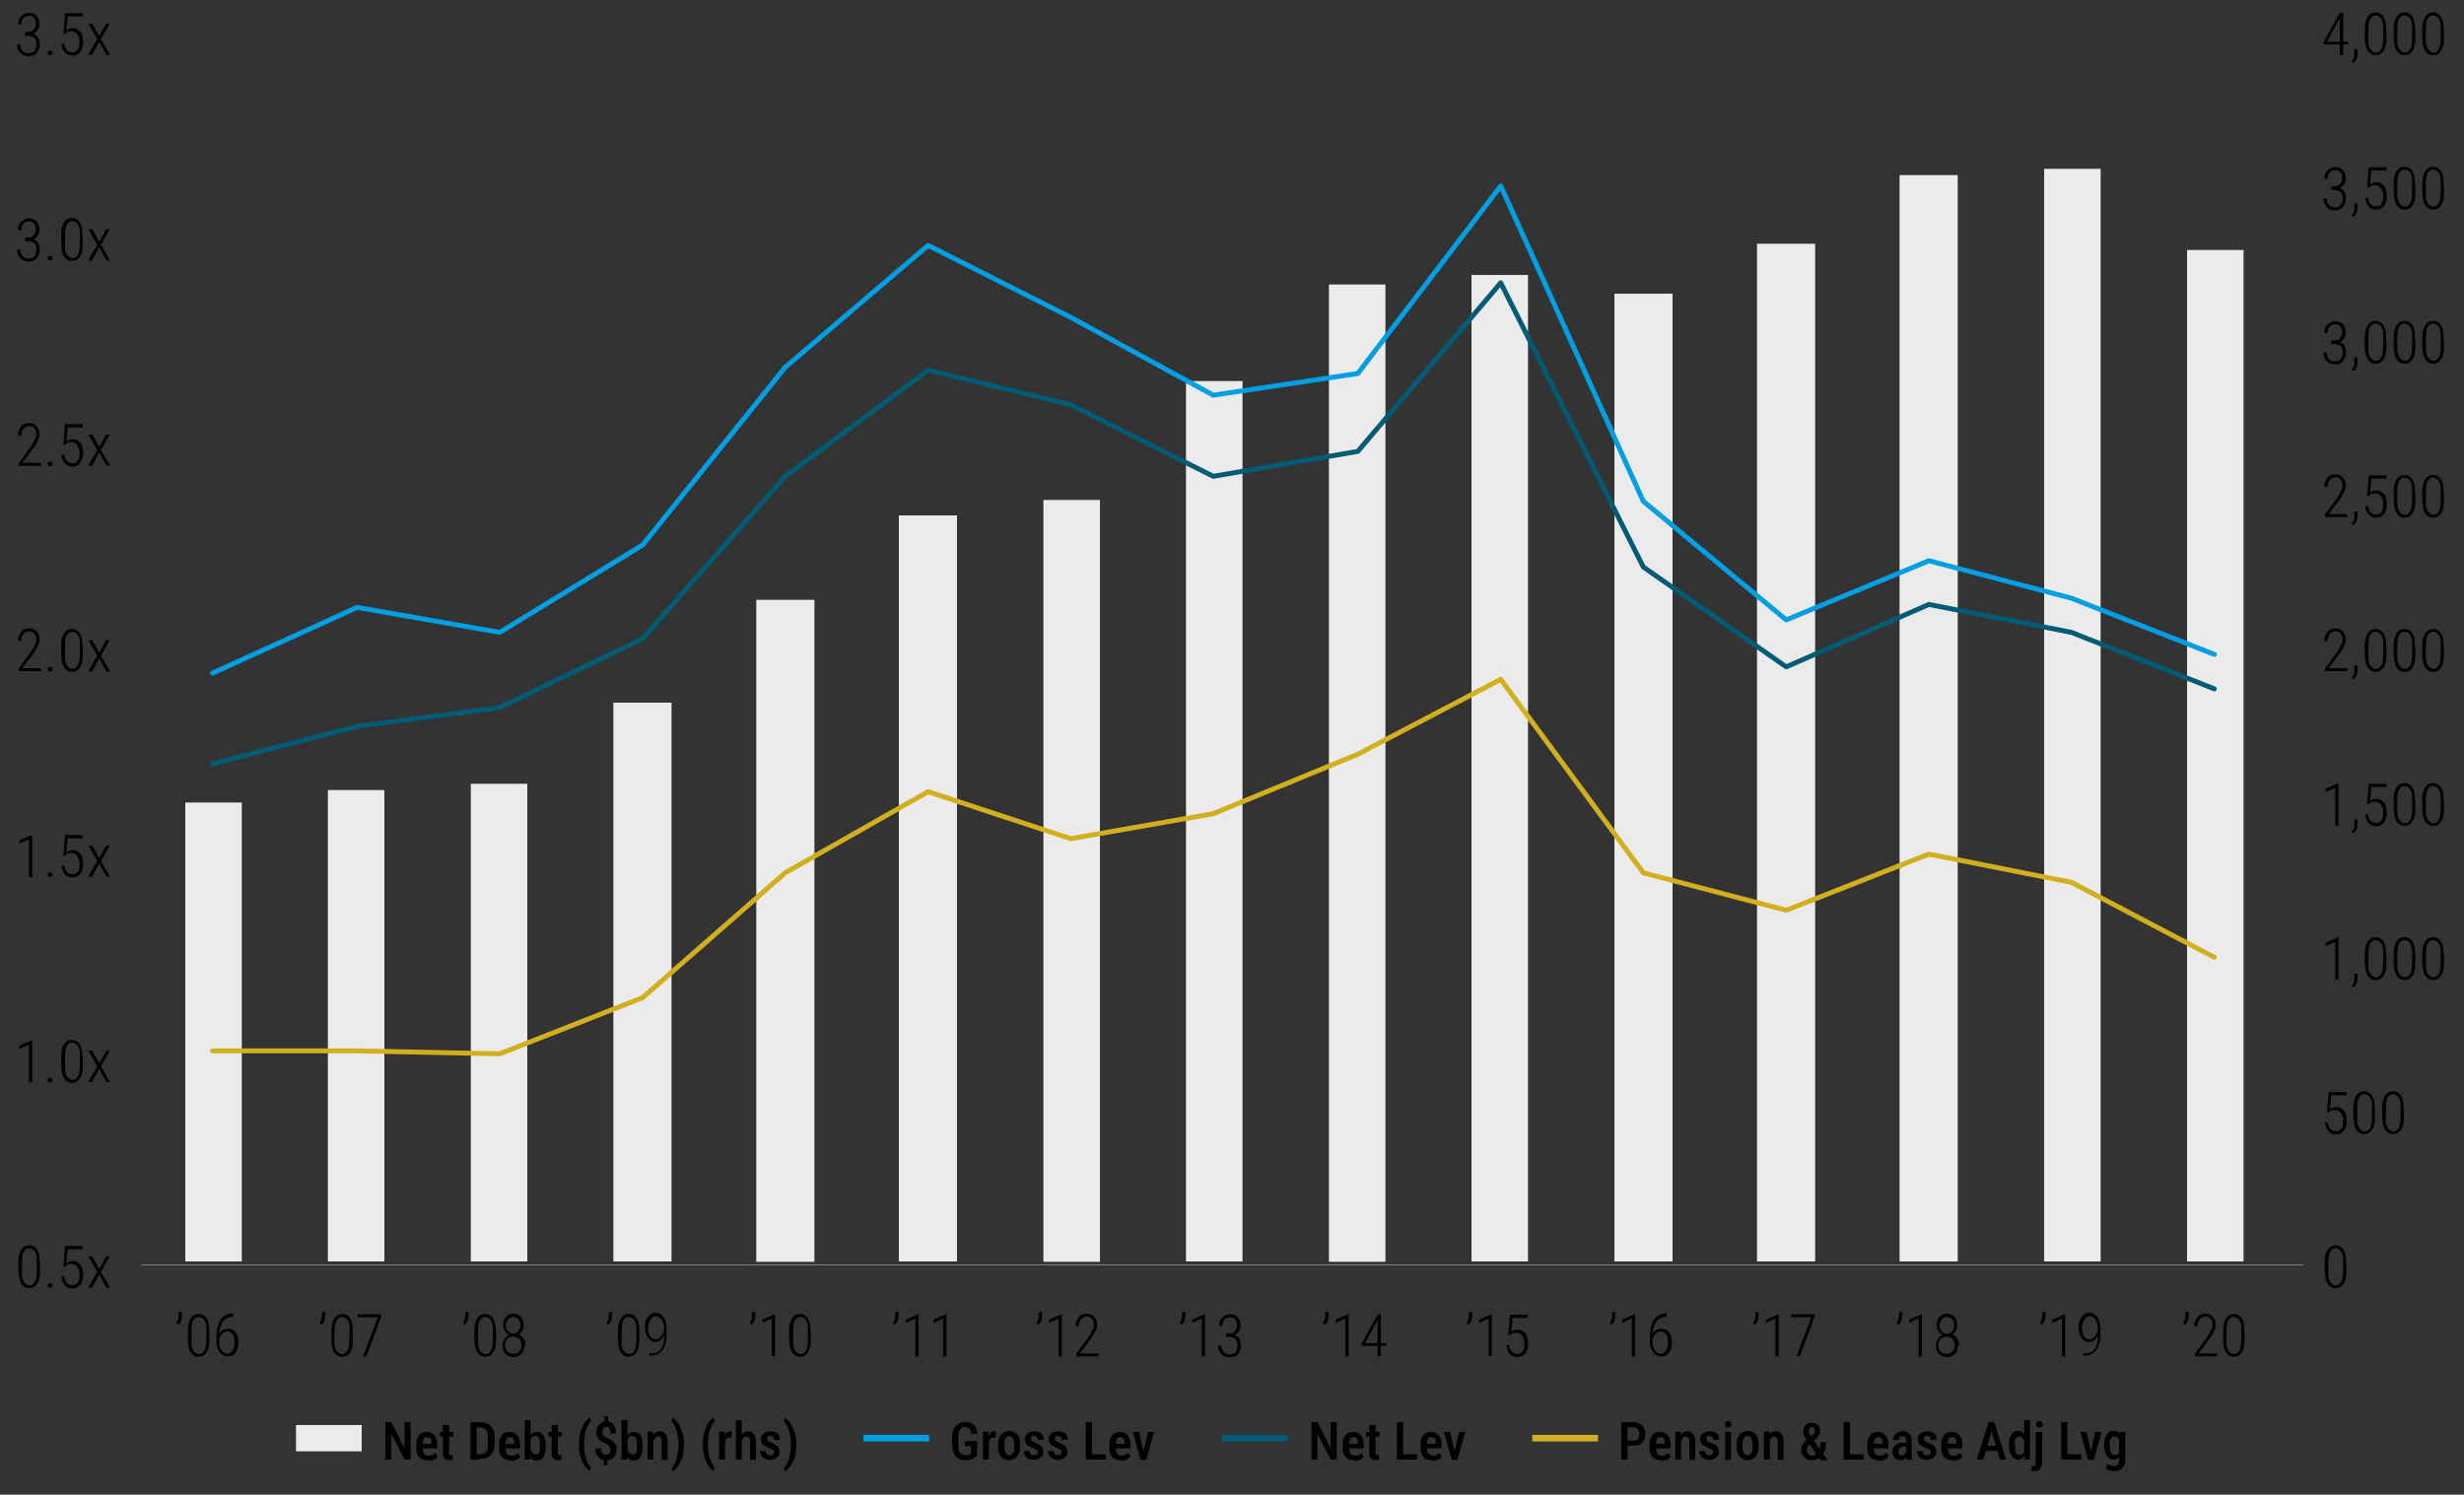 <?xml version="1.0" encoding="UTF-8"?> <svg xmlns="http://www.w3.org/2000/svg" version="1.1" viewBox="0 0 750 455"><rect x="0" y="0" width="750" height="455" fill="#333333" stroke="none"/><defs><style> .cls-1, .cls-2, .cls-3, .cls-4, .cls-5, .cls-6, .cls-7, .cls-8 { fill: none; } .cls-1, .cls-3 { stroke: #d2af1f; } .cls-1, .cls-4, .cls-5 { stroke-linecap: round; stroke-width: 1.5px; } .cls-1, .cls-4, .cls-5, .cls-8 { stroke-linejoin: round; } .cls-2, .cls-3, .cls-6 { stroke-width: 2px; } .cls-2, .cls-3, .cls-6, .cls-7 { stroke-miterlimit: 10; } .cls-2, .cls-4 { stroke: #009fe3; } .cls-9 { fill: #ebebeb; } .cls-5, .cls-6 { stroke: #005c75; } .cls-7 { stroke: #ebebeb; stroke-width: 8px; } .cls-8 { stroke: #a7a9ac; stroke-width: .2px; } </style></defs><g><g id="Scale"><line class="cls-8" x1="43" y1="385" x2="701.1" y2="385"></line></g><g id="Graph"><path class="cls-9" d="M665.7,76.1h17.2v307.9h-17.2V76.1ZM622.2,51.4h17.2v332.6h-17.2V51.4ZM578.2,53.3h17.7v330.7h-17.7V53.3ZM534.8,74.2h17.7v309.8h-17.7V74.2ZM491.4,89.4h17.7v294.6h-17.7V89.4ZM447.9,83.7h17.2v300.3h-17.2V83.7ZM404.5,86.6h17.2v297.5h-17.2V86.6ZM361,116h17.2v268h-17.2V116ZM317.6,152.2h17.2v231.9h-17.2v-231.9ZM273.6,156.9h17.7v227.1h-17.7v-227.1ZM230.2,182.6h17.7v201.5h-17.7v-201.5ZM186.7,213.9h17.7v170.1h-17.7v-170.1ZM143.3,238.6h17.2v145.4h-17.2v-145.4ZM99.8,240.5h17.2v143.5h-17.2v-143.5ZM56.4,244.3h17.2v139.7h-17.2v-139.7Z"></path><polyline class="cls-5" points="64.7 232.5 108.7 221.1 152.1 215.4 195.6 194.4 239 145 282.5 112.7 325.9 123.2 369.3 145 413.3 137.4 456.8 86.1 500.2 172.6 543.7 203 587.1 184 630.5 192.5 674 209.7"></polyline><polyline class="cls-1" points="64.7 319.9 108.7 319.9 152.1 320.8 195.6 303.7 239 265.7 282.5 241 325.9 255.3 369.3 247.7 413.3 229.6 456.8 206.8 500.2 265.7 543.7 277.1 587.1 260 630.5 268.6 674 291.4"></polyline><polyline class="cls-4" points="64.7 204.9 108.7 184.9 152.1 192.5 195.6 165.9 239 111.8 282.5 74.7 325.9 96.6 369.3 120.3 413.3 113.7 456.8 56.6 500.2 152.6 543.7 188.7 587.1 170.7 630.5 182.1 674 199.2"></polyline></g><g id="Labels"><g><path d="M12.5,140.9v.9h-6.8v-.8l3.5-4.8c.4-.6.8-1.1,1-1.6s.4-.9.6-1.2.2-.7.2-1.1c0-.5,0-1-.2-1.4s-.4-.7-.7-.9-.7-.3-1.2-.3-.9.1-1.3.4c-.4.3-.6.6-.8,1-.2.4-.3,1-.3,1.5h-1c0-.7.1-1.4.4-1.9s.6-1.1,1.1-1.4,1.1-.5,1.8-.5,1.2.1,1.7.4c.5.3.8.7,1.1,1.2.3.5.4,1.1.4,1.8s0,.8-.2,1.2-.3.8-.5,1.2-.4.8-.7,1.2c-.3.4-.5.8-.8,1.1l-3,4h5.6Z"></path><path d="M14.5,141.2c0-.2,0-.4.2-.5s.3-.2.6-.2.4,0,.5.2.2.3.2.5,0,.4-.2.5c-.1.1-.3.2-.5.2s-.4,0-.6-.2c-.1-.1-.2-.3-.2-.5Z"></path><path d="M20.1,135.5l-.8-.2.5-6.2h5.4v1h-4.6l-.4,4.3c.2-.2.4-.3.8-.5.3-.2.7-.2,1.2-.2s.9,0,1.3.3.7.5,1,.8.5.8.6,1.3.2,1.1.2,1.7,0,1.2-.2,1.7-.3,1-.6,1.3c-.3.4-.6.7-1,.9s-.9.3-1.5.3-.8,0-1.2-.2c-.4-.1-.7-.4-1-.7-.3-.3-.5-.7-.7-1.1s-.3-1-.4-1.6h.9c0,.6.2,1,.4,1.4.2.4.5.7.8.9s.7.3,1.2.3.7,0,1-.2c.3-.1.5-.4.7-.6s.3-.6.4-1,.1-.9.1-1.4,0-.9-.2-1.3-.3-.7-.5-1-.5-.5-.8-.7c-.3-.2-.6-.2-1-.2s-.9,0-1.2.2-.6.4-.8.7Z"></path><path d="M28.1,132.3l2.1,3.8,2.1-3.8h1.1l-2.7,4.7,2.8,4.8h-1.1l-2.2-4-2.2,4h-1.2l2.8-4.8-2.7-4.7h1.1Z"></path></g><g><path d="M9.8,254.1v12.9h-1v-11.5l-2.9,1.3v-1l3.7-1.6h.2Z"></path><path d="M14.5,266.3c0-.2,0-.4.2-.5s.3-.2.6-.2.4,0,.5.2.2.3.2.5,0,.4-.2.5c-.1.1-.3.2-.5.2s-.4,0-.6-.2c-.1-.1-.2-.3-.2-.5Z"></path><path d="M20.1,260.6l-.8-.2.5-6.2h5.4v1h-4.6l-.4,4.3c.2-.2.4-.3.8-.5.3-.2.7-.2,1.2-.2s.9,0,1.3.3.7.5,1,.8.5.8.6,1.3.2,1.1.2,1.7,0,1.2-.2,1.7-.3,1-.6,1.3c-.3.4-.6.7-1,.9s-.9.3-1.5.3-.8,0-1.2-.2c-.4-.1-.7-.4-1-.7-.3-.3-.5-.7-.7-1.1s-.3-1-.4-1.6h.9c0,.6.2,1,.4,1.4.2.4.5.7.8.9s.7.3,1.2.3.7,0,1-.2c.3-.1.5-.4.7-.6s.3-.6.4-1,.1-.9.1-1.4,0-.9-.2-1.3-.3-.7-.5-1-.5-.5-.8-.7c-.3-.2-.6-.2-1-.2s-.9,0-1.2.2-.6.4-.8.7Z"></path><path d="M28.1,257.4l2.1,3.8,2.1-3.8h1.1l-2.7,4.7,2.8,4.8h-1.1l-2.2-4-2.2,4h-1.2l2.8-4.8-2.7-4.7h1.1Z"></path></g><g><path d="M12.2,384.5v2.1c0,.9,0,1.8-.2,2.5-.1.7-.4,1.3-.7,1.7s-.6.8-1,1-.9.3-1.4.3-.8,0-1.1-.2-.7-.4-.9-.6c-.3-.3-.5-.7-.7-1.1s-.3-1-.4-1.5-.2-1.3-.2-2v-2.1c0-.9,0-1.8.2-2.5s.4-1.3.7-1.7c.3-.4.6-.8,1-1,.4-.2.9-.3,1.4-.3s.8,0,1.1.2.7.4.9.6.5.6.7,1.1.3.9.4,1.5c0,.6.1,1.3.1,2ZM11.2,386.8v-2.4c0-.6,0-1.1,0-1.6s-.2-.9-.3-1.2c-.1-.4-.3-.7-.5-.9s-.4-.4-.7-.5-.5-.2-.8-.2-.7,0-1,.3-.5.5-.7.8c-.2.4-.3.8-.4,1.4,0,.6-.1,1.2-.1,1.9v2.4c0,.6,0,1.1,0,1.6,0,.5.2.9.3,1.2.1.4.3.7.5.9.2.2.4.4.7.6s.5.2.8.2.7,0,1-.3.5-.5.7-.9.3-.8.4-1.4c0-.6.1-1.2.1-1.9Z"></path><path d="M14.5,391.3c0-.2,0-.4.2-.5s.3-.2.6-.2.4,0,.5.2.2.3.2.5,0,.4-.2.5c-.1.1-.3.2-.5.2s-.4,0-.6-.2c-.1-.1-.2-.3-.2-.5Z"></path><path d="M20.1,385.7l-.8-.2.5-6.2h5.4v1h-4.6l-.4,4.3c.2-.2.4-.3.8-.5.3-.2.7-.2,1.2-.2s.9,0,1.3.3.7.5,1,.8.5.8.6,1.3.2,1.1.2,1.7,0,1.2-.2,1.7-.3,1-.6,1.3c-.3.4-.6.7-1,.9s-.9.3-1.5.3-.8,0-1.2-.2c-.4-.1-.7-.4-1-.7-.3-.3-.5-.7-.7-1.1s-.3-1-.4-1.6h.9c0,.6.2,1,.4,1.4.2.4.5.7.8.9s.7.3,1.2.3.7,0,1-.2c.3-.1.5-.4.7-.6s.3-.6.4-1,.1-.9.1-1.4,0-.9-.2-1.3-.3-.7-.5-1-.5-.5-.8-.7c-.3-.2-.6-.2-1-.2s-.9,0-1.2.2-.6.4-.8.7Z"></path><path d="M28.1,382.5l2.1,3.8,2.1-3.8h1.1l-2.7,4.7,2.8,4.8h-1.1l-2.2-4-2.2,4h-1.2l2.8-4.8-2.7-4.7h1.1Z"></path></g><g><path d="M7.6,10.7v-.7h1c.6,0,1.2,0,1.6.3s.8.4,1.1.7.5.7.6,1.1.2.8.2,1.3,0,1.1-.3,1.6-.4.8-.7,1.2-.7.6-1.1.7-.8.2-1.3.2-.9,0-1.3-.2-.8-.4-1.1-.7-.6-.7-.8-1.1-.3-1-.3-1.6h1c0,.5.1,1,.3,1.4s.5.7.9,1,.8.3,1.3.3.9-.1,1.3-.3.6-.5.8-.9.3-.9.3-1.5-.1-1.1-.3-1.5-.5-.7-.9-.8-.9-.3-1.4-.3h-.9ZM7.6,9.7h.9c.5,0,1-.1,1.3-.3s.6-.5.8-.9.3-.8.3-1.2,0-1-.2-1.3-.4-.7-.7-.9-.7-.3-1.2-.3-.8.1-1.2.3-.6.5-.8.9-.3.9-.3,1.4h-1c0-.7.1-1.3.4-1.8s.7-.9,1.2-1.2,1.1-.5,1.7-.5,1.2.1,1.7.4.8.7,1.1,1.2.4,1.2.4,1.9,0,.8-.2,1.1-.3.7-.6,1-.6.6-1,.7-.9.3-1.4.3h-1v-.7Z"></path><path d="M14.5,16.1c0-.2,0-.4.2-.5s.3-.2.6-.2.4,0,.5.2.2.3.2.5,0,.4-.2.5-.3.2-.5.2-.4,0-.6-.2-.2-.3-.2-.5Z"></path><path d="M20.1,10.4l-.8-.2.5-6.2h5.4v1h-4.6l-.4,4.3c.2-.2.4-.3.8-.5s.7-.2,1.2-.2.9,0,1.3.3.7.5,1,.8.5.8.6,1.3.2,1.1.2,1.7,0,1.2-.2,1.7-.3,1-.6,1.3-.6.7-1,.9-.9.3-1.5.3-.8,0-1.2-.2-.7-.4-1-.7-.5-.7-.7-1.1-.3-1-.4-1.6h.9c0,.6.2,1,.4,1.4s.5.7.8.9.7.3,1.2.3.7,0,1-.2.5-.4.7-.6.3-.6.4-1,.1-.9.1-1.4,0-.9-.2-1.3-.3-.7-.5-1-.5-.5-.8-.7-.6-.2-1-.2-.9,0-1.2.2-.6.4-.8.7Z"></path><path d="M28.1,7.2l2.1,3.8,2.1-3.8h1.1l-2.7,4.7,2.8,4.8h-1.1l-2.2-4-2.2,4h-1.2l2.8-4.8-2.7-4.7h1.1Z"></path></g><g><path d="M12.5,203.4v.9h-6.8v-.8l3.5-4.8c.4-.6.8-1.1,1-1.6s.4-.9.6-1.2.2-.7.2-1.1c0-.5,0-1-.2-1.4s-.4-.7-.7-.9-.7-.3-1.2-.3-.9.1-1.3.4c-.4.3-.6.6-.8,1-.2.4-.3,1-.3,1.5h-1c0-.7.1-1.4.4-1.9s.6-1.1,1.1-1.4,1.1-.5,1.8-.5,1.2.1,1.7.4c.5.3.8.7,1.1,1.2.3.5.4,1.1.4,1.8s0,.8-.2,1.2-.3.8-.5,1.2-.4.8-.7,1.2c-.3.4-.5.8-.8,1.1l-3,4h5.6Z"></path><path d="M14.5,203.7c0-.2,0-.4.2-.5s.3-.2.6-.2.4,0,.5.2.2.3.2.5,0,.4-.2.5c-.1.1-.3.2-.5.2s-.4,0-.6-.2c-.1-.1-.2-.3-.2-.5Z"></path><path d="M25.2,196.9v2.1c0,.9,0,1.8-.2,2.5-.1.7-.4,1.3-.7,1.7s-.6.8-1,1-.9.3-1.4.3-.8,0-1.1-.2-.7-.4-.9-.6c-.3-.3-.5-.7-.7-1.1s-.3-1-.4-1.5-.2-1.3-.2-2v-2.1c0-.9,0-1.8.2-2.5s.4-1.3.7-1.7c.3-.4.6-.8,1-1,.4-.2.9-.3,1.4-.3s.8,0,1.1.2.7.4.9.6.5.6.7,1.1.3.9.4,1.5c0,.6.1,1.3.1,2ZM24.3,199.1v-2.4c0-.6,0-1.1,0-1.6s-.2-.9-.3-1.2c-.1-.4-.3-.7-.5-.9s-.4-.4-.7-.5-.5-.2-.8-.2-.7,0-1,.3-.5.5-.7.8c-.2.4-.3.8-.4,1.4,0,.6-.1,1.2-.1,1.9v2.4c0,.6,0,1.1,0,1.6,0,.5.2.9.3,1.2.1.4.3.7.5.9.2.2.4.4.7.6s.5.2.8.2.7,0,1-.3.5-.5.7-.9.3-.8.4-1.4c0-.6.1-1.2.1-1.9Z"></path><path d="M28.1,194.9l2.1,3.8,2.1-3.8h1.1l-2.7,4.7,2.8,4.8h-1.1l-2.2-4-2.2,4h-1.2l2.8-4.8-2.7-4.7h1.1Z"></path></g><g><path d="M7.6,73.2v-.7h1c.6,0,1.2,0,1.6.3s.8.4,1.1.7c.3.3.5.7.6,1.1s.2.8.2,1.3,0,1.1-.3,1.6c-.2.5-.4.8-.7,1.2s-.7.6-1.1.7c-.4.2-.8.2-1.3.2s-.9,0-1.3-.2-.8-.4-1.1-.7c-.3-.3-.6-.7-.8-1.1s-.3-1-.3-1.6h1c0,.5.1,1,.3,1.4.2.4.5.7.9,1s.8.3,1.3.3.9-.1,1.3-.3.6-.5.8-.9.3-.9.3-1.5-.1-1.1-.3-1.5-.5-.7-.9-.8-.9-.3-1.4-.3h-.9ZM7.6,72.3h.9c.5,0,1-.1,1.3-.3.4-.2.6-.5.8-.9s.3-.8.3-1.2,0-1-.2-1.3-.4-.7-.7-.9c-.3-.2-.7-.3-1.2-.3s-.8.1-1.2.3-.6.5-.8.9-.3.9-.3,1.4h-1c0-.7.1-1.3.4-1.8s.7-.9,1.2-1.2,1.1-.5,1.7-.5,1.2.1,1.7.4.8.7,1.1,1.2.4,1.2.4,1.9,0,.8-.2,1.1-.3.7-.6,1-.6.6-1,.7-.9.3-1.4.3h-1v-.7Z"></path><path d="M14.5,78.6c0-.2,0-.4.2-.5s.3-.2.6-.2.4,0,.5.2.2.3.2.5,0,.4-.2.5c-.1.1-.3.2-.5.2s-.4,0-.6-.2c-.1-.1-.2-.3-.2-.5Z"></path><path d="M25.2,71.8v2.1c0,.9,0,1.8-.2,2.5-.1.7-.4,1.3-.7,1.7s-.6.8-1,1-.9.3-1.4.3-.8,0-1.1-.2-.7-.4-.9-.6c-.3-.3-.5-.7-.7-1.1s-.3-1-.4-1.5-.2-1.3-.2-2v-2.1c0-.9,0-1.8.2-2.5s.4-1.3.7-1.7c.3-.4.6-.8,1-1,.4-.2.9-.3,1.4-.3s.8,0,1.1.2.7.4.9.6.5.6.7,1.1.3.9.4,1.5c0,.6.1,1.3.1,2ZM24.3,74.1v-2.4c0-.6,0-1.1,0-1.6s-.2-.9-.3-1.2c-.1-.4-.3-.7-.5-.9s-.4-.4-.7-.5-.5-.2-.8-.2-.7,0-1,.3-.5.5-.7.8c-.2.4-.3.8-.4,1.4,0,.6-.1,1.2-.1,1.9v2.4c0,.6,0,1.1,0,1.6,0,.5.2.9.3,1.2.1.4.3.7.5.9.2.2.4.4.7.6s.5.2.8.2.7,0,1-.3.5-.5.7-.9.3-.8.4-1.4c0-.6.1-1.2.1-1.9Z"></path><path d="M28.1,69.8l2.1,3.8,2.1-3.8h1.1l-2.7,4.7,2.8,4.8h-1.1l-2.2-4-2.2,4h-1.2l2.8-4.8-2.7-4.7h1.1Z"></path></g><g><path d="M9.8,316.6v12.9h-1v-11.5l-2.9,1.3v-1l3.7-1.6h.2Z"></path><path d="M14.5,328.8c0-.2,0-.4.2-.5s.3-.2.6-.2.4,0,.5.2.2.3.2.5,0,.4-.2.5c-.1.1-.3.2-.5.2s-.4,0-.6-.2c-.1-.1-.2-.3-.2-.5Z"></path><path d="M25.2,322v2.1c0,.9,0,1.8-.2,2.5-.1.7-.4,1.3-.7,1.7s-.6.8-1,1-.9.3-1.4.3-.8,0-1.1-.2-.7-.4-.9-.6c-.3-.3-.5-.7-.7-1.1s-.3-1-.4-1.5-.2-1.3-.2-2v-2.1c0-.9,0-1.8.2-2.5s.4-1.3.7-1.7c.3-.4.6-.8,1-1,.4-.2.9-.3,1.4-.3s.8,0,1.1.2.7.4.9.6.5.6.7,1.1.3.9.4,1.5c0,.6.1,1.3.1,2ZM24.3,324.2v-2.4c0-.6,0-1.1,0-1.6s-.2-.9-.3-1.2c-.1-.4-.3-.7-.5-.9s-.4-.4-.7-.5-.5-.2-.8-.2-.7,0-1,.3-.5.5-.7.8c-.2.4-.3.8-.4,1.4,0,.6-.1,1.2-.1,1.9v2.4c0,.6,0,1.1,0,1.6,0,.5.2.9.3,1.2.1.4.3.7.5.9.2.2.4.4.7.6s.5.2.8.2.7,0,1-.3.5-.5.7-.9.3-.8.4-1.4c0-.6.1-1.2.1-1.9Z"></path><path d="M28.1,319.9l2.1,3.8,2.1-3.8h1.1l-2.7,4.7,2.8,4.8h-1.1l-2.2-4-2.2,4h-1.2l2.8-4.8-2.7-4.7h1.1Z"></path></g><g><path d="M714.5,203.4v.9h-6.8v-.8l3.5-4.8c.4-.6.8-1.1,1-1.6s.4-.9.6-1.2.2-.7.2-1.1c0-.5,0-1-.2-1.4s-.4-.7-.7-.9-.7-.3-1.2-.3-.9.1-1.3.4c-.4.3-.6.6-.8,1-.2.4-.3,1-.3,1.5h-1c0-.7.1-1.4.4-1.9s.6-1.1,1.1-1.4,1.1-.5,1.8-.5,1.2.1,1.7.4c.5.3.8.7,1.1,1.2.3.5.4,1.1.4,1.8s0,.8-.2,1.2-.3.8-.5,1.2-.4.8-.7,1.2c-.3.4-.5.8-.8,1.1l-3,4h5.6Z"></path><path d="M717.6,202.7v1.2c0,.5-.1,1.1-.3,1.6-.2.5-.5.9-.9,1.3l-.6-.5c.2-.2.3-.5.5-.7s.2-.5.3-.8,0-.5,0-.9v-1.3h1Z"></path><path d="M726.4,196.9v2.1c0,.9,0,1.8-.2,2.5-.1.7-.4,1.3-.7,1.7s-.6.8-1,1-.9.3-1.4.3-.8,0-1.1-.2-.7-.4-.9-.6c-.3-.3-.5-.7-.7-1.1s-.3-1-.4-1.5-.2-1.3-.2-2v-2.1c0-.9,0-1.8.2-2.5s.4-1.3.7-1.7c.3-.4.6-.8,1-1,.4-.2.9-.3,1.4-.3s.8,0,1.1.2.7.4.9.6.5.6.7,1.1.3.9.4,1.5c0,.6.1,1.3.1,2ZM725.4,199.1v-2.4c0-.6,0-1.1,0-1.6s-.2-.9-.3-1.2c-.1-.4-.3-.7-.5-.9s-.4-.4-.7-.5-.5-.2-.8-.2-.7,0-1,.3-.5.5-.7.8c-.2.4-.3.8-.4,1.4,0,.6-.1,1.2-.1,1.9v2.4c0,.6,0,1.1,0,1.6,0,.5.2.9.3,1.2.1.4.3.7.5.9.2.2.4.4.7.6s.5.2.8.2.7,0,1-.3.5-.5.7-.9.3-.8.4-1.4c0-.6.1-1.2.1-1.9Z"></path><path d="M735.2,196.9v2.1c0,.9,0,1.8-.2,2.5-.1.7-.4,1.3-.7,1.7s-.6.8-1,1-.9.3-1.4.3-.8,0-1.1-.2-.7-.4-.9-.6c-.3-.3-.5-.7-.7-1.1s-.3-1-.4-1.5-.2-1.3-.2-2v-2.1c0-.9,0-1.8.2-2.5s.4-1.3.7-1.7c.3-.4.6-.8,1-1,.4-.2.9-.3,1.4-.3s.8,0,1.1.2.7.4.9.6.5.6.7,1.1.3.9.4,1.5c0,.6.1,1.3.1,2ZM734.2,199.1v-2.4c0-.6,0-1.1,0-1.6s-.2-.9-.3-1.2c-.1-.4-.3-.7-.5-.9s-.4-.4-.7-.5-.5-.2-.8-.2-.7,0-1,.3-.5.5-.7.8c-.2.4-.3.8-.4,1.4,0,.6-.1,1.2-.1,1.9v2.4c0,.6,0,1.1,0,1.6,0,.5.2.9.3,1.2.1.4.3.7.5.9.2.2.4.4.7.6s.5.2.8.2.7,0,1-.3.5-.5.7-.9.3-.8.4-1.4c0-.6.1-1.2.1-1.9Z"></path><path d="M743.9,196.9v2.1c0,.9,0,1.8-.2,2.5-.1.7-.4,1.3-.7,1.7s-.6.8-1,1-.9.3-1.4.3-.8,0-1.1-.2-.7-.4-.9-.6c-.3-.3-.5-.7-.7-1.1s-.3-1-.4-1.5-.2-1.3-.2-2v-2.1c0-.9,0-1.8.2-2.5s.4-1.3.7-1.7c.3-.4.6-.8,1-1,.4-.2.9-.3,1.4-.3s.8,0,1.1.2.7.4.9.6.5.6.7,1.1.3.9.4,1.5c0,.6.1,1.3.1,2ZM742.9,199.1v-2.4c0-.6,0-1.1,0-1.6s-.2-.9-.3-1.2c-.1-.4-.3-.7-.5-.9s-.4-.4-.7-.5-.5-.2-.8-.2-.7,0-1,.3-.5.5-.7.8c-.2.4-.3.8-.4,1.4,0,.6-.1,1.2-.1,1.9v2.4c0,.6,0,1.1,0,1.6,0,.5.2.9.3,1.2.1.4.3.7.5.9.2.2.4.4.7.6s.5.2.8.2.7,0,1-.3.5-.5.7-.9.3-.8.4-1.4c0-.6.1-1.2.1-1.9Z"></path></g><g><path d="M714.5,156.5v.9h-6.8v-.8l3.5-4.8c.4-.6.8-1.1,1-1.6s.4-.9.6-1.2.2-.7.2-1.1c0-.5,0-1-.2-1.4s-.4-.7-.7-.9-.7-.3-1.2-.3-.9.1-1.3.4c-.4.3-.6.6-.8,1-.2.4-.3,1-.3,1.5h-1c0-.7.1-1.4.4-1.9s.6-1.1,1.1-1.4,1.1-.5,1.8-.5,1.2.1,1.7.4c.5.3.8.7,1.1,1.2.3.5.4,1.1.4,1.8s0,.8-.2,1.2-.3.8-.5,1.2-.4.8-.7,1.2c-.3.4-.5.8-.8,1.1l-3,4h5.6Z"></path><path d="M717.6,155.8v1.2c0,.5-.1,1.1-.3,1.6-.2.5-.5.9-.9,1.3l-.6-.5c.2-.2.3-.5.5-.7s.2-.5.3-.8,0-.5,0-.9v-1.3h1Z"></path><path d="M721.3,151.1l-.8-.2.5-6.2h5.4v1h-4.6l-.4,4.3c.2-.2.4-.3.8-.5.3-.2.7-.2,1.2-.2s.9,0,1.3.3.7.5,1,.8.5.8.6,1.3.2,1.1.2,1.7,0,1.2-.2,1.7-.3,1-.6,1.3c-.3.4-.6.7-1,.9s-.9.3-1.5.3-.8,0-1.2-.2c-.4-.1-.7-.4-1-.7-.3-.3-.5-.7-.7-1.1s-.3-1-.4-1.6h.9c0,.6.2,1,.4,1.4.2.4.5.7.8.9s.7.3,1.2.3.7,0,1-.2c.3-.1.5-.4.7-.6s.3-.6.4-1,.1-.9.1-1.4,0-.9-.2-1.3-.3-.7-.5-1-.5-.5-.8-.7c-.3-.2-.6-.2-1-.2s-.9,0-1.2.2-.6.4-.8.7Z"></path><path d="M735.2,150v2.1c0,.9,0,1.8-.2,2.5-.1.7-.4,1.3-.7,1.7s-.6.8-1,1-.9.3-1.4.3-.8,0-1.1-.2-.7-.4-.9-.6c-.3-.3-.5-.7-.7-1.1s-.3-1-.4-1.5-.2-1.3-.2-2v-2.1c0-.9,0-1.8.2-2.5s.4-1.3.7-1.7c.3-.4.6-.8,1-1,.4-.2.9-.3,1.4-.3s.8,0,1.1.2.7.4.9.6.5.6.7,1.1.3.9.4,1.5c0,.6.1,1.3.1,2ZM734.2,152.2v-2.4c0-.6,0-1.1,0-1.6s-.2-.9-.3-1.2c-.1-.4-.3-.7-.5-.9s-.4-.4-.7-.5-.5-.2-.8-.2-.7,0-1,.3-.5.5-.7.8c-.2.4-.3.8-.4,1.4,0,.6-.1,1.2-.1,1.9v2.4c0,.6,0,1.1,0,1.6,0,.5.2.9.3,1.2.1.4.3.7.5.9.2.2.4.4.7.6s.5.2.8.2.7,0,1-.3.5-.5.7-.9.3-.8.4-1.4c0-.6.1-1.2.1-1.9Z"></path><path d="M743.9,150v2.1c0,.9,0,1.8-.2,2.5-.1.7-.4,1.3-.7,1.7s-.6.8-1,1-.9.3-1.4.3-.8,0-1.1-.2-.7-.4-.9-.6c-.3-.3-.5-.7-.7-1.1s-.3-1-.4-1.5-.2-1.3-.2-2v-2.1c0-.9,0-1.8.2-2.5s.4-1.3.7-1.7c.3-.4.6-.8,1-1,.4-.2.9-.3,1.4-.3s.8,0,1.1.2.7.4.9.6.5.6.7,1.1.3.9.4,1.5c0,.6.1,1.3.1,2ZM742.9,152.2v-2.4c0-.6,0-1.1,0-1.6s-.2-.9-.3-1.2c-.1-.4-.3-.7-.5-.9s-.4-.4-.7-.5-.5-.2-.8-.2-.7,0-1,.3-.5.5-.7.8c-.2.4-.3.8-.4,1.4,0,.6-.1,1.2-.1,1.9v2.4c0,.6,0,1.1,0,1.6,0,.5.2.9.3,1.2.1.4.3.7.5.9.2.2.4.4.7.6s.5.2.8.2.7,0,1-.3.5-.5.7-.9.3-.8.4-1.4c0-.6.1-1.2.1-1.9Z"></path></g><g><path d="M711.8,285.3v12.9h-1v-11.5l-2.9,1.3v-1l3.7-1.6h.2Z"></path><path d="M717.6,296.5v1.2c0,.5-.1,1.1-.3,1.6-.2.5-.5.9-.9,1.3l-.6-.5c.2-.2.3-.5.5-.7s.2-.5.3-.8,0-.5,0-.9v-1.3h1Z"></path><path d="M726.4,290.7v2.1c0,.9,0,1.8-.2,2.5-.1.7-.4,1.3-.7,1.7s-.6.8-1,1-.9.3-1.4.3-.8,0-1.1-.2-.7-.4-.9-.6c-.3-.3-.5-.7-.7-1.1s-.3-1-.4-1.5-.2-1.3-.2-2v-2.1c0-.9,0-1.8.2-2.5s.4-1.3.7-1.7c.3-.4.6-.8,1-1,.4-.2.9-.3,1.4-.3s.8,0,1.1.2.7.4.9.6.5.6.7,1.1.3.9.4,1.5c0,.6.1,1.3.1,2ZM725.4,293v-2.4c0-.6,0-1.1,0-1.6s-.2-.9-.3-1.2c-.1-.4-.3-.7-.5-.9s-.4-.4-.7-.5-.5-.2-.8-.2-.7,0-1,.3-.5.5-.7.8c-.2.4-.3.8-.4,1.4,0,.6-.1,1.2-.1,1.9v2.4c0,.6,0,1.1,0,1.6,0,.5.2.9.3,1.2.1.4.3.7.5.9.2.2.4.4.7.6s.5.2.8.2.7,0,1-.3.5-.5.7-.9.3-.8.4-1.4c0-.6.1-1.2.1-1.9Z"></path><path d="M735.2,290.7v2.1c0,.9,0,1.8-.2,2.5-.1.7-.4,1.3-.7,1.7s-.6.8-1,1-.9.3-1.4.3-.8,0-1.1-.2-.7-.4-.9-.6c-.3-.3-.5-.7-.7-1.1s-.3-1-.4-1.5-.2-1.3-.2-2v-2.1c0-.9,0-1.8.2-2.5s.4-1.3.7-1.7c.3-.4.6-.8,1-1,.4-.2.9-.3,1.4-.3s.8,0,1.1.2.7.4.9.6.5.6.7,1.1.3.9.4,1.5c0,.6.1,1.3.1,2ZM734.2,293v-2.4c0-.6,0-1.1,0-1.6s-.2-.9-.3-1.2c-.1-.4-.3-.7-.5-.9s-.4-.4-.7-.5-.5-.2-.8-.2-.7,0-1,.3-.5.5-.7.8c-.2.4-.3.8-.4,1.4,0,.6-.1,1.2-.1,1.9v2.4c0,.6,0,1.1,0,1.6,0,.5.2.9.3,1.2.1.4.3.7.5.9.2.2.4.4.7.6s.5.2.8.2.7,0,1-.3.5-.5.7-.9.3-.8.4-1.4c0-.6.1-1.2.1-1.9Z"></path><path d="M743.9,290.7v2.1c0,.9,0,1.8-.2,2.5-.1.7-.4,1.3-.7,1.7s-.6.8-1,1-.9.3-1.4.3-.8,0-1.1-.2-.7-.4-.9-.6c-.3-.3-.5-.7-.7-1.1s-.3-1-.4-1.5-.2-1.3-.2-2v-2.1c0-.9,0-1.8.2-2.5s.4-1.3.7-1.7c.3-.4.6-.8,1-1,.4-.2.9-.3,1.4-.3s.8,0,1.1.2.7.4.9.6.5.6.7,1.1.3.9.4,1.5c0,.6.1,1.3.1,2ZM742.9,293v-2.4c0-.6,0-1.1,0-1.6s-.2-.9-.3-1.2c-.1-.4-.3-.7-.5-.9s-.4-.4-.7-.5-.5-.2-.8-.2-.7,0-1,.3-.5.5-.7.8c-.2.4-.3.8-.4,1.4,0,.6-.1,1.2-.1,1.9v2.4c0,.6,0,1.1,0,1.6,0,.5.2.9.3,1.2.1.4.3.7.5.9.2.2.4.4.7.6s.5.2.8.2.7,0,1-.3.5-.5.7-.9.3-.8.4-1.4c0-.6.1-1.2.1-1.9Z"></path></g><path d="M714.2,384.5v2.1c0,.9,0,1.8-.2,2.5-.1.7-.4,1.3-.7,1.7s-.6.8-1,1-.9.3-1.4.3-.8,0-1.1-.2-.7-.4-.9-.6c-.3-.3-.5-.7-.7-1.1s-.3-1-.4-1.5-.2-1.3-.2-2v-2.1c0-.9,0-1.8.2-2.5s.4-1.3.7-1.7c.3-.4.6-.8,1-1,.4-.2.9-.3,1.4-.3s.8,0,1.1.2.7.4.9.6.5.6.7,1.1.3.9.4,1.5c0,.6.1,1.3.1,2ZM713.2,386.8v-2.4c0-.6,0-1.1,0-1.6s-.2-.9-.3-1.2c-.1-.4-.3-.7-.5-.9s-.4-.4-.7-.5-.5-.2-.8-.2-.7,0-1,.3-.5.5-.7.8c-.2.4-.3.8-.4,1.4,0,.6-.1,1.2-.1,1.9v2.4c0,.6,0,1.1,0,1.6,0,.5.2.9.3,1.2.1.4.3.7.5.9.2.2.4.4.7.6s.5.2.8.2.7,0,1-.3.5-.5.7-.9.3-.8.4-1.4c0-.6.1-1.2.1-1.9Z"></path><g><path d="M714.8,12.6v.9h-7.6v-.6l4.9-8.9h.8l-1.1,2.2-3.5,6.5h6.5ZM713.2,3.9v12.8h-1V3.9h1Z"></path><path d="M717.6,15.1v1.2c0,.5-.1,1.1-.3,1.6s-.5.9-.9,1.3l-.6-.5c.2-.2.3-.5.5-.7s.2-.5.3-.8,0-.5,0-.9v-1.3h1Z"></path><path d="M726.4,9.2v2.1c0,.9,0,1.8-.2,2.5s-.4,1.3-.7,1.7-.6.8-1,1-.9.3-1.4.3-.8,0-1.1-.2-.7-.4-.9-.6-.5-.7-.7-1.1-.3-1-.4-1.5-.2-1.3-.2-2v-2.1c0-.9,0-1.8.2-2.5s.4-1.3.7-1.7.6-.8,1-1,.9-.3,1.4-.3.8,0,1.1.2.7.4.9.6.5.6.7,1.1.3.9.4,1.5.1,1.3.1,2ZM725.4,11.5v-2.4c0-.6,0-1.1,0-1.6s-.2-.9-.3-1.2-.3-.7-.5-.9-.4-.4-.7-.5-.5-.2-.8-.2-.7,0-1,.3-.5.5-.7.8-.3.8-.4,1.4-.1,1.2-.1,1.9v2.4c0,.6,0,1.1,0,1.6s.2.9.3,1.2.3.7.5.9.4.4.7.6.5.2.8.2.7,0,1-.3.5-.5.7-.9.3-.8.4-1.4.1-1.2.1-1.9Z"></path><path d="M735.2,9.2v2.1c0,.9,0,1.8-.2,2.5s-.4,1.3-.7,1.7-.6.8-1,1-.9.3-1.4.3-.8,0-1.1-.2-.7-.4-.9-.6-.5-.7-.7-1.1-.3-1-.4-1.5-.2-1.3-.2-2v-2.1c0-.9,0-1.8.2-2.5s.4-1.3.7-1.7.6-.8,1-1,.9-.3,1.4-.3.8,0,1.1.2.7.4.9.6.5.6.7,1.1.3.9.4,1.5.1,1.3.1,2ZM734.2,11.5v-2.4c0-.6,0-1.1,0-1.6s-.2-.9-.3-1.2-.3-.7-.5-.9-.4-.4-.7-.5-.5-.2-.8-.2-.7,0-1,.3-.5.5-.7.8-.3.8-.4,1.4-.1,1.2-.1,1.9v2.4c0,.6,0,1.1,0,1.6s.2.9.3,1.2.3.7.5.9.4.4.7.6.5.2.8.2.7,0,1-.3.5-.5.7-.9.3-.8.4-1.4.1-1.2.1-1.9Z"></path><path d="M743.9,9.2v2.1c0,.9,0,1.8-.2,2.5s-.4,1.3-.7,1.7-.6.8-1,1-.9.3-1.4.3-.8,0-1.1-.2-.7-.4-.9-.6-.5-.7-.7-1.1-.3-1-.4-1.5-.2-1.3-.2-2v-2.1c0-.9,0-1.8.2-2.5s.4-1.3.7-1.7.6-.8,1-1,.9-.3,1.4-.3.8,0,1.1.2.7.4.9.6.5.6.7,1.1.3.9.4,1.5.1,1.3.1,2ZM742.9,11.5v-2.4c0-.6,0-1.1,0-1.6s-.2-.9-.3-1.2-.3-.7-.5-.9-.4-.4-.7-.5-.5-.2-.8-.2-.7,0-1,.3-.5.5-.7.8-.3.8-.4,1.4-.1,1.2-.1,1.9v2.4c0,.6,0,1.1,0,1.6s.2.9.3,1.2.3.7.5.9.4.4.7.6.5.2.8.2.7,0,1-.3.5-.5.7-.9.3-.8.4-1.4.1-1.2.1-1.9Z"></path></g><g><path d="M711.8,238.4v12.9h-1v-11.5l-2.9,1.3v-1l3.7-1.6h.2Z"></path><path d="M717.6,249.6v1.2c0,.5-.1,1.1-.3,1.6-.2.5-.5.9-.9,1.3l-.6-.5c.2-.2.3-.5.5-.7s.2-.5.3-.8,0-.5,0-.9v-1.3h1Z"></path><path d="M721.3,245l-.8-.2.5-6.2h5.4v1h-4.6l-.4,4.3c.2-.2.4-.3.8-.5.3-.2.7-.2,1.2-.2s.9,0,1.3.3.7.5,1,.8.5.8.6,1.3.2,1.1.2,1.7,0,1.2-.2,1.7-.3,1-.6,1.3c-.3.4-.6.7-1,.9s-.9.3-1.5.3-.8,0-1.2-.2c-.4-.1-.7-.4-1-.7-.3-.3-.5-.7-.7-1.1s-.3-1-.4-1.6h.9c0,.6.2,1,.4,1.4.2.4.5.7.8.9s.7.3,1.2.3.7,0,1-.2c.3-.1.5-.4.7-.6s.3-.6.4-1,.1-.9.1-1.4,0-.9-.2-1.3-.3-.7-.5-1-.5-.5-.8-.7c-.3-.2-.6-.2-1-.2s-.9,0-1.2.2-.6.4-.8.7Z"></path><path d="M735.2,243.8v2.1c0,.9,0,1.8-.2,2.5-.1.7-.4,1.3-.7,1.7s-.6.8-1,1-.9.3-1.4.3-.8,0-1.1-.2-.7-.4-.9-.6c-.3-.3-.5-.7-.7-1.1s-.3-1-.4-1.5-.2-1.3-.2-2v-2.1c0-.9,0-1.8.2-2.5s.4-1.3.7-1.7c.3-.4.6-.8,1-1,.4-.2.9-.3,1.4-.3s.8,0,1.1.2.7.4.9.6.5.6.7,1.1.3.9.4,1.5c0,.6.1,1.3.1,2ZM734.2,246.1v-2.4c0-.6,0-1.1,0-1.6s-.2-.9-.3-1.2c-.1-.4-.3-.7-.5-.9s-.4-.4-.7-.5-.5-.2-.8-.2-.7,0-1,.3-.5.5-.7.8c-.2.4-.3.8-.4,1.4,0,.6-.1,1.2-.1,1.9v2.4c0,.6,0,1.1,0,1.6,0,.5.2.9.3,1.2.1.4.3.7.5.9.2.2.4.4.7.6s.5.2.8.2.7,0,1-.3.5-.5.7-.9.3-.8.4-1.4c0-.6.1-1.2.1-1.9Z"></path><path d="M743.9,243.8v2.1c0,.9,0,1.8-.2,2.5-.1.7-.4,1.3-.7,1.7s-.6.8-1,1-.9.3-1.4.3-.8,0-1.1-.2-.7-.4-.9-.6c-.3-.3-.5-.7-.7-1.1s-.3-1-.4-1.5-.2-1.3-.2-2v-2.1c0-.9,0-1.8.2-2.5s.4-1.3.7-1.7c.3-.4.6-.8,1-1,.4-.2.9-.3,1.4-.3s.8,0,1.1.2.7.4.9.6.5.6.7,1.1.3.9.4,1.5c0,.6.1,1.3.1,2ZM742.9,246.1v-2.4c0-.6,0-1.1,0-1.6s-.2-.9-.3-1.2c-.1-.4-.3-.7-.5-.9s-.4-.4-.7-.5-.5-.2-.8-.2-.7,0-1,.3-.5.5-.7.8c-.2.4-.3.8-.4,1.4,0,.6-.1,1.2-.1,1.9v2.4c0,.6,0,1.1,0,1.6,0,.5.2.9.3,1.2.1.4.3.7.5.9.2.2.4.4.7.6s.5.2.8.2.7,0,1-.3.5-.5.7-.9.3-.8.4-1.4c0-.6.1-1.2.1-1.9Z"></path></g><g><path d="M709.6,104.5v-.7h1c.6,0,1.2,0,1.6.3s.8.4,1.1.7c.3.3.5.7.6,1.1s.2.8.2,1.3,0,1.1-.3,1.6c-.2.5-.4.8-.7,1.2s-.7.6-1.1.7c-.4.2-.8.2-1.3.2s-.9,0-1.3-.2-.8-.4-1.1-.7c-.3-.3-.6-.7-.8-1.1s-.3-1-.3-1.6h1c0,.5.1,1,.3,1.4.2.4.5.7.9,1s.8.3,1.3.3.9-.1,1.3-.3.6-.5.8-.9.3-.9.3-1.5-.1-1.1-.3-1.5-.5-.7-.9-.8-.9-.3-1.4-.3h-.9ZM709.6,103.6h.9c.5,0,1-.1,1.3-.3.4-.2.6-.5.8-.9s.3-.8.3-1.2,0-1-.2-1.3-.4-.7-.7-.9c-.3-.2-.7-.3-1.2-.3s-.8.1-1.2.3-.6.5-.8.9-.3.9-.3,1.4h-1c0-.7.1-1.3.4-1.8s.7-.9,1.2-1.2,1.1-.5,1.7-.5,1.2.1,1.7.4.8.7,1.1,1.2.4,1.2.4,1.9,0,.8-.2,1.1-.3.7-.6,1-.6.6-1,.7-.9.3-1.4.3h-1v-.7Z"></path><path d="M717.6,108.9v1.2c0,.5-.1,1.1-.3,1.6-.2.5-.5.9-.9,1.3l-.6-.5c.2-.2.3-.5.5-.7s.2-.5.3-.8,0-.5,0-.9v-1.3h1Z"></path><path d="M726.4,103.1v2.1c0,.9,0,1.8-.2,2.5-.1.7-.4,1.3-.7,1.7s-.6.8-1,1-.9.3-1.4.3-.8,0-1.1-.2-.7-.4-.9-.6c-.3-.3-.5-.7-.7-1.1s-.3-1-.4-1.5-.2-1.3-.2-2v-2.1c0-.9,0-1.8.2-2.5s.4-1.3.7-1.7c.3-.4.6-.8,1-1,.4-.2.9-.3,1.4-.3s.8,0,1.1.2.7.4.9.6.5.6.7,1.1.3.9.4,1.5c0,.6.1,1.3.1,2ZM725.4,105.3v-2.4c0-.6,0-1.1,0-1.6s-.2-.9-.3-1.2c-.1-.4-.3-.7-.5-.9s-.4-.4-.7-.5-.5-.2-.8-.2-.7,0-1,.3-.5.5-.7.8c-.2.4-.3.8-.4,1.4,0,.6-.1,1.2-.1,1.9v2.4c0,.6,0,1.1,0,1.6,0,.5.2.9.3,1.2.1.4.3.7.5.9.2.2.4.4.7.6s.5.2.8.2.7,0,1-.3.5-.5.7-.9.3-.8.4-1.4c0-.6.1-1.2.1-1.9Z"></path><path d="M735.2,103.1v2.1c0,.9,0,1.8-.2,2.5-.1.7-.4,1.3-.7,1.7s-.6.8-1,1-.9.3-1.4.3-.8,0-1.1-.2-.7-.4-.9-.6c-.3-.3-.5-.7-.7-1.1s-.3-1-.4-1.5-.2-1.3-.2-2v-2.1c0-.9,0-1.8.2-2.5s.4-1.3.7-1.7c.3-.4.6-.8,1-1,.4-.2.9-.3,1.4-.3s.8,0,1.1.2.7.4.9.6.5.6.7,1.1.3.9.4,1.5c0,.6.1,1.3.1,2ZM734.2,105.3v-2.4c0-.6,0-1.1,0-1.6s-.2-.9-.3-1.2c-.1-.4-.3-.7-.5-.9s-.4-.4-.7-.5-.5-.2-.8-.2-.7,0-1,.3-.5.5-.7.8c-.2.4-.3.8-.4,1.4,0,.6-.1,1.2-.1,1.9v2.4c0,.6,0,1.1,0,1.6,0,.5.2.9.3,1.2.1.4.3.7.5.9.2.2.4.4.7.6s.5.2.8.2.7,0,1-.3.5-.5.7-.9.3-.8.4-1.4c0-.6.1-1.2.1-1.9Z"></path><path d="M743.9,103.1v2.1c0,.9,0,1.8-.2,2.5-.1.7-.4,1.3-.7,1.7s-.6.8-1,1-.9.3-1.4.3-.8,0-1.1-.2-.7-.4-.9-.6c-.3-.3-.5-.7-.7-1.1s-.3-1-.4-1.5-.2-1.3-.2-2v-2.1c0-.9,0-1.8.2-2.5s.4-1.3.7-1.7c.3-.4.6-.8,1-1,.4-.2.9-.3,1.4-.3s.8,0,1.1.2.7.4.9.6.5.6.7,1.1.3.9.4,1.5c0,.6.1,1.3.1,2ZM742.9,105.3v-2.4c0-.6,0-1.1,0-1.6s-.2-.9-.3-1.2c-.1-.4-.3-.7-.5-.9s-.4-.4-.7-.5-.5-.2-.8-.2-.7,0-1,.3-.5.5-.7.8c-.2.4-.3.8-.4,1.4,0,.6-.1,1.2-.1,1.9v2.4c0,.6,0,1.1,0,1.6,0,.5.2.9.3,1.2.1.4.3.7.5.9.2.2.4.4.7.6s.5.2.8.2.7,0,1-.3.5-.5.7-.9.3-.8.4-1.4c0-.6.1-1.2.1-1.9Z"></path></g><g><path d="M709.6,57.6v-.7h1c.6,0,1.2,0,1.6.3s.8.4,1.1.7c.3.3.5.7.6,1.1s.2.8.2,1.3,0,1.1-.3,1.6c-.2.5-.4.8-.7,1.2s-.7.6-1.1.7c-.4.2-.8.2-1.3.2s-.9,0-1.3-.2-.8-.4-1.1-.7c-.3-.3-.6-.7-.8-1.1s-.3-1-.3-1.6h1c0,.5.1,1,.3,1.4.2.4.5.7.9,1s.8.3,1.3.3.9-.1,1.3-.3.6-.5.8-.9.3-.9.3-1.5-.1-1.1-.3-1.5-.5-.7-.9-.8-.9-.3-1.4-.3h-.9ZM709.6,56.7h.9c.5,0,1-.1,1.3-.3.4-.2.6-.5.8-.9s.3-.8.3-1.2,0-1-.2-1.3-.4-.7-.7-.9c-.3-.2-.7-.3-1.2-.3s-.8.1-1.2.3-.6.5-.8.9-.3.9-.3,1.4h-1c0-.7.1-1.3.4-1.8s.7-.9,1.2-1.2,1.1-.5,1.7-.5,1.2.1,1.7.4.8.7,1.1,1.2.4,1.2.4,1.9,0,.8-.2,1.1-.3.7-.6,1-.6.6-1,.7-.9.3-1.4.3h-1v-.7Z"></path><path d="M717.6,62v1.2c0,.5-.1,1.1-.3,1.6-.2.5-.5.9-.9,1.3l-.6-.5c.2-.2.3-.5.5-.7s.2-.5.3-.8,0-.5,0-.9v-1.3h1Z"></path><path d="M721.3,57.3l-.8-.2.5-6.2h5.4v1h-4.6l-.4,4.3c.2-.2.4-.3.8-.5.3-.2.7-.2,1.2-.2s.9,0,1.3.3.7.5,1,.8.5.8.6,1.3.2,1.1.2,1.7,0,1.2-.2,1.7-.3,1-.6,1.3c-.3.4-.6.7-1,.9s-.9.3-1.5.3-.8,0-1.2-.2c-.4-.1-.7-.4-1-.7-.3-.3-.5-.7-.7-1.1s-.3-1-.4-1.6h.9c0,.6.2,1,.4,1.4.2.4.5.7.8.9s.7.3,1.2.3.7,0,1-.2c.3-.1.5-.4.7-.6s.3-.6.4-1,.1-.9.1-1.4,0-.9-.2-1.3-.3-.7-.5-1-.5-.5-.8-.7c-.3-.2-.6-.2-1-.2s-.9,0-1.2.2-.6.4-.8.7Z"></path><path d="M735.2,56.2v2.1c0,.9,0,1.8-.2,2.5-.1.7-.4,1.3-.7,1.7s-.6.8-1,1-.9.3-1.4.3-.8,0-1.1-.2-.7-.4-.9-.6c-.3-.3-.5-.7-.7-1.1s-.3-1-.4-1.5-.2-1.3-.2-2v-2.1c0-.9,0-1.8.2-2.5s.4-1.3.7-1.7c.3-.4.6-.8,1-1,.4-.2.9-.3,1.4-.3s.8,0,1.1.2.7.4.9.6.5.6.7,1.1.3.9.4,1.5c0,.6.1,1.3.1,2ZM734.2,58.4v-2.4c0-.6,0-1.1,0-1.6s-.2-.9-.3-1.2c-.1-.4-.3-.7-.5-.9s-.4-.4-.7-.5-.5-.2-.8-.2-.7,0-1,.3-.5.5-.7.8c-.2.4-.3.8-.4,1.4,0,.6-.1,1.2-.1,1.9v2.4c0,.6,0,1.1,0,1.6,0,.5.2.9.3,1.2.1.4.3.7.5.9.2.2.4.4.7.6s.5.2.8.2.7,0,1-.3.5-.5.7-.9.3-.8.4-1.4c0-.6.1-1.2.1-1.9Z"></path><path d="M743.9,56.2v2.1c0,.9,0,1.8-.2,2.5-.1.7-.4,1.3-.7,1.7s-.6.8-1,1-.9.3-1.4.3-.8,0-1.1-.2-.7-.4-.9-.6c-.3-.3-.5-.7-.7-1.1s-.3-1-.4-1.5-.2-1.3-.2-2v-2.1c0-.9,0-1.8.2-2.5s.4-1.3.7-1.7c.3-.4.6-.8,1-1,.4-.2.9-.3,1.4-.3s.8,0,1.1.2.7.4.9.6.5.6.7,1.1.3.9.4,1.5c0,.6.1,1.3.1,2ZM742.9,58.4v-2.4c0-.6,0-1.1,0-1.6s-.2-.9-.3-1.2c-.1-.4-.3-.7-.5-.9s-.4-.4-.7-.5-.5-.2-.8-.2-.7,0-1,.3-.5.5-.7.8c-.2.4-.3.8-.4,1.4,0,.6-.1,1.2-.1,1.9v2.4c0,.6,0,1.1,0,1.6,0,.5.2.9.3,1.2.1.4.3.7.5.9.2.2.4.4.7.6s.5.2.8.2.7,0,1-.3.5-.5.7-.9.3-.8.4-1.4c0-.6.1-1.2.1-1.9Z"></path></g><g><path d="M709.1,338.8l-.8-.2.5-6.2h5.4v1h-4.6l-.4,4.3c.2-.2.4-.3.8-.5.3-.2.7-.2,1.2-.2s.9,0,1.3.3.7.5,1,.8.5.8.6,1.3.2,1.1.2,1.7,0,1.2-.2,1.7-.3,1-.6,1.3c-.3.4-.6.7-1,.9s-.9.3-1.5.3-.8,0-1.2-.2c-.4-.1-.7-.4-1-.7-.3-.3-.5-.7-.7-1.1s-.3-1-.4-1.6h.9c0,.6.2,1,.4,1.4.2.4.5.7.8.9s.7.3,1.2.3.7,0,1-.2c.3-.1.5-.4.7-.6s.3-.6.4-1,.1-.9.1-1.4,0-.9-.2-1.3-.3-.7-.5-1-.5-.5-.8-.7c-.3-.2-.6-.2-1-.2s-.9,0-1.2.2-.6.4-.8.7Z"></path><path d="M722.9,337.6v2.1c0,.9,0,1.8-.2,2.5-.1.7-.4,1.3-.7,1.7s-.6.8-1,1-.9.3-1.4.3-.8,0-1.1-.2-.7-.4-.9-.6c-.3-.3-.5-.7-.7-1.1s-.3-1-.4-1.5-.2-1.3-.2-2v-2.1c0-.9,0-1.8.2-2.5s.4-1.3.7-1.7c.3-.4.6-.8,1-1,.4-.2.9-.3,1.4-.3s.8,0,1.1.2.7.4.9.6.5.6.7,1.1.3.9.4,1.5c0,.6.1,1.3.1,2ZM722,339.9v-2.4c0-.6,0-1.1,0-1.6s-.2-.9-.3-1.2c-.1-.4-.3-.7-.5-.9s-.4-.4-.7-.5-.5-.2-.8-.2-.7,0-1,.3-.5.5-.7.8c-.2.4-.3.8-.4,1.4,0,.6-.1,1.2-.1,1.9v2.4c0,.6,0,1.1,0,1.6,0,.5.2.9.3,1.2.1.4.3.7.5.9.2.2.4.4.7.6s.5.2.8.2.7,0,1-.3.5-.5.7-.9.3-.8.4-1.4c0-.6.1-1.2.1-1.9Z"></path><path d="M731.7,337.6v2.1c0,.9,0,1.8-.2,2.5-.1.7-.4,1.3-.7,1.7s-.6.8-1,1-.9.3-1.4.3-.8,0-1.1-.2-.7-.4-.9-.6c-.3-.3-.5-.7-.7-1.1s-.3-1-.4-1.5-.2-1.3-.2-2v-2.1c0-.9,0-1.8.2-2.5s.4-1.3.7-1.7c.3-.4.6-.8,1-1,.4-.2.9-.3,1.4-.3s.8,0,1.1.2.7.4.9.6.5.6.7,1.1.3.9.4,1.5c0,.6.1,1.3.1,2ZM730.7,339.9v-2.4c0-.6,0-1.1,0-1.6s-.2-.9-.3-1.2c-.1-.4-.3-.7-.5-.9s-.4-.4-.7-.5-.5-.2-.8-.2-.7,0-1,.3-.5.5-.7.8c-.2.4-.3.8-.4,1.4,0,.6-.1,1.2-.1,1.9v2.4c0,.6,0,1.1,0,1.6,0,.5.2.9.3,1.2.1.4.3.7.5.9.2.2.4.4.7.6s.5.2.8.2.7,0,1-.3.5-.5.7-.9.3-.8.4-1.4c0-.6.1-1.2.1-1.9Z"></path></g><g><path d="M666.2,399.4v1c0,.4,0,.7-.1,1.1s-.2.7-.4,1c-.2.3-.4.6-.6.8l-.6-.5c.2-.4.4-.7.5-1.1.1-.4.2-.8.2-1.3v-1h1Z"></path><path d="M674.9,412v.9h-6.8v-.8l3.5-4.8c.4-.6.8-1.1,1-1.6s.4-.9.6-1.2.2-.7.2-1.1c0-.5,0-1-.2-1.4-.2-.4-.4-.7-.7-.9s-.7-.3-1.2-.3-.9.1-1.3.4c-.4.3-.6.6-.8,1-.2.4-.3,1-.3,1.5h-1c0-.7.1-1.4.4-1.9s.6-1.1,1.1-1.4,1.1-.5,1.8-.5,1.2.1,1.7.4c.5.3.8.7,1.1,1.2.3.5.4,1.1.4,1.8s0,.8-.2,1.2c-.1.4-.3.8-.5,1.2-.2.4-.4.8-.7,1.2-.3.4-.5.8-.8,1.1l-3,4h5.6Z"></path><path d="M683.2,405.4v2.1c0,.9,0,1.8-.2,2.5-.1.7-.4,1.3-.7,1.7s-.6.8-1,1-.9.3-1.4.3-.8,0-1.1-.2-.7-.4-.9-.6c-.3-.3-.5-.7-.7-1.1s-.3-1-.4-1.5-.1-1.3-.1-2v-2.1c0-.9,0-1.8.2-2.5s.4-1.3.7-1.7c.3-.4.6-.8,1-1,.4-.2.9-.3,1.4-.3s.8,0,1.1.2.7.4.9.6.5.6.7,1.1.3.9.4,1.5c0,.6.1,1.3.1,2ZM682.2,407.7v-2.4c0-.6,0-1.1,0-1.6s-.2-.9-.3-1.2c-.1-.4-.3-.7-.5-.9s-.4-.4-.7-.5c-.2-.1-.5-.2-.8-.2s-.7,0-1,.3-.5.5-.7.8c-.2.4-.3.8-.4,1.4,0,.6-.1,1.2-.1,1.9v2.4c0,.6,0,1.1,0,1.6,0,.5.2.9.3,1.2.1.4.3.7.5.9.2.2.4.4.7.6s.5.2.8.2.7,0,1-.3.5-.5.7-.9.3-.8.4-1.4c0-.6.1-1.2.1-1.9Z"></path></g><g><path d="M55.4,399.4v1c0,.4,0,.7-.1,1.1s-.2.7-.4,1c-.2.3-.4.6-.6.8l-.6-.5c.2-.4.4-.7.5-1.1.1-.4.2-.8.2-1.3v-1h1Z"></path><path d="M63.7,405.4v2.1c0,.9,0,1.8-.2,2.5-.1.7-.4,1.3-.7,1.7s-.6.8-1,1-.9.3-1.4.3-.8,0-1.1-.2-.7-.4-.9-.6c-.3-.3-.5-.7-.7-1.1s-.3-1-.4-1.5-.1-1.3-.1-2v-2.1c0-.9,0-1.8.2-2.5s.4-1.3.7-1.7c.3-.4.6-.8,1-1,.4-.2.9-.3,1.4-.3s.8,0,1.1.2.7.4.9.6.5.6.7,1.1.3.9.4,1.5c0,.6.1,1.3.1,2ZM62.8,407.7v-2.4c0-.6,0-1.1,0-1.6s-.2-.9-.3-1.2c-.1-.4-.3-.7-.5-.9s-.4-.4-.7-.5c-.2-.1-.5-.2-.8-.2s-.7,0-1,.3-.5.5-.7.8c-.2.4-.3.8-.4,1.4,0,.6-.1,1.2-.1,1.9v2.4c0,.6,0,1.1,0,1.6,0,.5.2.9.3,1.2.1.4.3.7.5.9.2.2.4.4.7.6s.5.2.8.2.7,0,1-.3.5-.5.7-.9.3-.8.4-1.4c0-.6.1-1.2.1-1.9Z"></path><path d="M70.9,400h.1v.9h-.1c-.7,0-1.3.1-1.8.4-.5.3-1,.6-1.3,1.1-.3.5-.6,1.1-.8,1.8s-.3,1.5-.3,2.3v1.8c0,.6,0,1.1.2,1.6.1.5.3.9.5,1.2s.5.6.8.7c.3.2.6.3,1,.3s.7,0,.9-.3.5-.4.7-.7.3-.7.4-1.1c.1-.4.2-.9.2-1.3s0-.9-.1-1.3-.2-.8-.4-1.1c-.2-.3-.4-.5-.7-.7s-.6-.3-1-.3-.8.1-1.2.4-.7.6-.9,1c-.2.4-.4.9-.4,1.3h-.5c0-.6.2-1.1.3-1.5s.4-.8.7-1.1.6-.5,1-.7c.4-.2.8-.2,1.2-.2s1,.1,1.4.3.7.5,1,.9c.3.4.4.8.6,1.3s.2,1,.2,1.6,0,1.2-.2,1.7-.4,1-.6,1.4-.6.7-1,.9-.8.3-1.4.3-1-.1-1.5-.4c-.4-.2-.8-.6-1.1-1-.3-.4-.5-.9-.7-1.5s-.2-1.2-.2-1.8v-1.1c0-1.1,0-2.1.3-3,.2-.9.5-1.7.9-2.3s.9-1.1,1.6-1.5,1.4-.5,2.3-.5Z"></path></g><g><path d="M99,399.4v1c0,.4,0,.7-.1,1.1s-.2.7-.4,1c-.2.3-.4.6-.6.8l-.6-.5c.2-.4.4-.7.5-1.1.1-.4.2-.8.2-1.3v-1h1Z"></path><path d="M107.4,405.4v2.1c0,.9,0,1.8-.2,2.5-.1.7-.4,1.3-.7,1.7-.3.5-.6.8-1,1s-.9.3-1.4.3-.8,0-1.1-.2-.7-.4-.9-.6c-.3-.3-.5-.7-.7-1.1s-.3-1-.4-1.5-.1-1.3-.1-2v-2.1c0-.9,0-1.8.2-2.5s.4-1.3.7-1.7c.3-.4.6-.8,1-1,.4-.2.9-.3,1.4-.3s.8,0,1.1.2.7.4.9.6.5.6.7,1.1.3.9.4,1.5c0,.6.1,1.3.1,2ZM106.4,407.7v-2.4c0-.6,0-1.1,0-1.6s-.2-.9-.3-1.2c-.1-.4-.3-.7-.5-.9-.2-.2-.4-.4-.7-.5-.2-.1-.5-.2-.8-.2s-.7,0-1,.3-.5.5-.7.8c-.2.4-.3.8-.4,1.4,0,.6-.2,1.2-.2,1.9v2.4c0,.6,0,1.1,0,1.6,0,.5.2.9.3,1.2.1.4.3.7.5.9.2.2.4.4.7.6s.5.2.8.2.7,0,1-.3.5-.5.7-.9.3-.8.4-1.4c0-.6.1-1.2.1-1.9Z"></path><path d="M116.1,400.1v.6l-4.6,12.2h-1l4.5-11.9h-6.1v-.9h7.1Z"></path></g><g><path d="M142.6,399.4v1c0,.4,0,.7-.1,1.1s-.2.7-.4,1c-.2.3-.4.6-.6.8l-.6-.5c.2-.4.4-.7.5-1.1.1-.4.2-.8.2-1.3v-1h1Z"></path><path d="M151,405.4v2.1c0,.9,0,1.8-.2,2.5-.1.7-.4,1.3-.7,1.7-.3.5-.6.8-1,1s-.9.3-1.4.3-.8,0-1.1-.2-.7-.4-.9-.6c-.3-.3-.5-.7-.7-1.1s-.3-1-.4-1.5-.2-1.3-.2-2v-2.1c0-.9,0-1.8.2-2.5s.4-1.3.7-1.7c.3-.4.6-.8,1-1,.4-.2.9-.3,1.4-.3s.8,0,1.1.2.7.4.9.6.5.6.7,1.1.3.9.4,1.5c0,.6.1,1.3.1,2ZM150,407.7v-2.4c0-.6,0-1.1,0-1.6s-.2-.9-.3-1.2c-.1-.4-.3-.7-.5-.9-.2-.2-.4-.4-.7-.5-.2-.1-.5-.2-.8-.2s-.7,0-1,.3-.5.5-.7.8c-.2.4-.3.8-.4,1.4,0,.6-.1,1.2-.1,1.9v2.4c0,.6,0,1.1,0,1.6,0,.5.2.9.3,1.2.1.4.3.7.5.9.2.2.4.4.7.6s.5.2.8.2.7,0,1-.3.5-.5.7-.9.3-.8.4-1.4c0-.6.1-1.2.1-1.9Z"></path><path d="M159.7,409.5c0,.8-.2,1.4-.5,2s-.7.9-1.2,1.2-1.1.4-1.7.4-1.2-.1-1.7-.4c-.5-.3-.9-.7-1.2-1.2s-.4-1.2-.4-2,0-1,.3-1.4c.2-.4.4-.8.7-1.1.3-.3.7-.5,1.1-.7s.9-.3,1.4-.3,1.2.1,1.8.4c.5.3.9.7,1.2,1.2.3.5.5,1.1.5,1.8ZM159.4,403.4c0,.6-.1,1.2-.4,1.7-.3.5-.7.9-1.1,1.1s-1,.4-1.6.4-1.1-.1-1.6-.4-.8-.7-1.1-1.1c-.3-.5-.4-1-.4-1.7s.1-1.4.4-1.9.6-.9,1.1-1.2c.5-.3,1-.4,1.6-.4s1.1.1,1.6.4.8.7,1.1,1.2c.3.5.4,1.1.4,1.9ZM158.7,409.5c0-.5-.1-1-.3-1.4-.2-.4-.5-.7-.9-.9s-.8-.3-1.3-.3-.9.1-1.3.3c-.4.2-.7.5-.9.9s-.3.9-.3,1.4.1,1,.3,1.4c.2.4.5.7.9.9.4.2.8.3,1.3.3s.9-.1,1.3-.3.6-.5.9-.9c.2-.4.3-.9.3-1.4ZM158.4,403.4c0-.5,0-.9-.3-1.3-.2-.4-.5-.7-.8-.9-.3-.2-.7-.3-1.1-.3s-.8.1-1.1.3c-.3.2-.6.5-.8.9-.2.4-.3.8-.3,1.4s0,.9.3,1.3.4.7.8.9c.3.2.7.3,1.1.3s.8-.1,1.1-.3c.3-.2.6-.5.8-.9s.3-.8.3-1.3Z"></path></g><g><path d="M186.3,399.4v1c0,.4,0,.7-.1,1.1s-.2.7-.4,1c-.2.3-.4.6-.6.8l-.6-.5c.2-.4.4-.7.5-1.1.1-.4.2-.8.2-1.3v-1h1Z"></path><path d="M194.6,405.4v2.1c0,.9,0,1.8-.2,2.5-.1.7-.4,1.3-.7,1.7s-.6.8-1,1-.9.3-1.4.3-.8,0-1.1-.2-.7-.4-.9-.6c-.3-.3-.5-.7-.7-1.1s-.3-1-.4-1.5-.1-1.3-.1-2v-2.1c0-.9,0-1.8.2-2.5s.4-1.3.7-1.7c.3-.4.6-.8,1-1,.4-.2.9-.3,1.4-.3s.8,0,1.1.2.7.4.9.6.5.6.7,1.1.3.9.4,1.5c0,.6.1,1.3.1,2ZM193.7,407.7v-2.4c0-.6,0-1.1,0-1.6s-.2-.9-.3-1.2c-.1-.4-.3-.7-.5-.9s-.4-.4-.7-.5c-.2-.1-.5-.2-.8-.2s-.7,0-1,.3-.5.5-.7.8c-.2.4-.3.8-.4,1.4,0,.6-.1,1.2-.1,1.9v2.4c0,.6,0,1.1,0,1.6,0,.5.2.9.3,1.2.1.4.3.7.5.9.2.2.4.4.7.6s.5.2.8.2.7,0,1-.3.5-.5.7-.9.3-.8.4-1.4c0-.6.1-1.2.1-1.9Z"></path><path d="M197.9,412h.2c.8,0,1.4-.1,2-.4s.9-.6,1.2-1.1.5-1.1.7-1.7c.1-.6.2-1.3.2-2.1v-1.8c0-.7,0-1.3-.2-1.8s-.3-.9-.5-1.3c-.2-.3-.5-.6-.8-.8-.3-.2-.6-.3-1-.3s-.7,0-1,.3-.5.4-.7.8-.4.7-.5,1.1-.2.9-.2,1.3,0,.8.1,1.3.2.8.4,1.1.4.6.7.8c.3.2.6.3,1,.3s.8,0,1.1-.3c.3-.2.6-.4.8-.8.2-.3.4-.6.5-1s.2-.7.2-1.1h.5c0,.5,0,1-.2,1.5s-.4.9-.7,1.3c-.3.4-.6.7-1,.9-.4.2-.8.3-1.3.3s-1-.1-1.3-.4c-.4-.2-.7-.6-1-1-.3-.4-.5-.9-.6-1.4s-.2-1-.2-1.6,0-1.2.2-1.7c.1-.5.4-1,.6-1.4.3-.4.6-.7,1-1s.9-.4,1.4-.4,1.1.1,1.5.4c.4.3.8.6,1.1,1.1s.5,1,.6,1.6.2,1.3.2,2v1c0,.8,0,1.5-.1,2.2,0,.7-.3,1.3-.5,1.9s-.5,1.1-.9,1.5c-.4.4-.9.8-1.4,1s-1.3.4-2.1.4h-.2v-.9Z"></path></g><g><path d="M229.9,399.4v1c0,.4,0,.7-.1,1.1s-.2.7-.4,1c-.2.3-.4.6-.6.8l-.6-.5c.2-.4.4-.7.5-1.1.1-.4.2-.8.2-1.3v-1h1Z"></path><path d="M235.9,400v12.9h-1v-11.5l-2.9,1.3v-1l3.7-1.6h.2Z"></path><path d="M246.8,405.4v2.1c0,.9,0,1.8-.2,2.5-.1.7-.4,1.3-.7,1.7-.3.5-.6.8-1,1s-.9.3-1.4.3-.8,0-1.1-.2-.7-.4-.9-.6c-.3-.3-.5-.7-.7-1.1s-.3-1-.4-1.5-.2-1.3-.2-2v-2.1c0-.9,0-1.8.2-2.5s.4-1.3.7-1.7c.3-.4.6-.8,1-1,.4-.2.9-.3,1.4-.3s.8,0,1.1.2.7.4.9.6.5.6.7,1.1.3.9.4,1.5c0,.6.1,1.3.1,2ZM245.9,407.7v-2.4c0-.6,0-1.1,0-1.6s-.2-.9-.3-1.2c-.1-.4-.3-.7-.5-.9-.2-.2-.4-.4-.7-.5-.2-.1-.5-.2-.8-.2s-.7,0-1,.3-.5.5-.7.8c-.2.4-.3.8-.4,1.4,0,.6-.1,1.2-.1,1.9v2.4c0,.6,0,1.1,0,1.6,0,.5.2.9.3,1.2.1.4.3.7.5.9.2.2.4.4.7.6s.5.2.8.2.7,0,1-.3.5-.5.7-.9.3-.8.4-1.4c0-.6.1-1.2.1-1.9Z"></path></g><g><path d="M273.5,399.4v1c0,.4,0,.7-.1,1.1s-.2.7-.4,1c-.2.3-.4.6-.6.8l-.6-.5c.2-.4.4-.7.5-1.1.1-.4.2-.8.2-1.3v-1h1Z"></path><path d="M279.6,400v12.9h-1v-11.5l-2.9,1.3v-1l3.7-1.6h.2Z"></path><path d="M288.1,400v12.9h-1v-11.5l-2.9,1.3v-1l3.7-1.6h.2Z"></path></g><g><path d="M317.2,399.4v1c0,.4,0,.7-.1,1.1s-.2.7-.4,1c-.2.3-.4.6-.6.8l-.6-.5c.2-.4.4-.7.5-1.1.1-.4.2-.8.2-1.3v-1h1Z"></path><path d="M323.2,400v12.9h-1v-11.5l-2.9,1.3v-1l3.7-1.6h.2Z"></path><path d="M334.4,412v.9h-6.8v-.8l3.5-4.8c.4-.6.8-1.1,1-1.6s.4-.9.6-1.2.2-.7.2-1.1c0-.5,0-1-.2-1.4-.2-.4-.4-.7-.7-.9s-.7-.3-1.2-.3-.9.1-1.3.4c-.4.3-.6.6-.8,1-.2.4-.3,1-.3,1.5h-1c0-.7.1-1.4.4-1.9s.6-1.1,1.1-1.4,1.1-.5,1.8-.5,1.2.1,1.7.4c.5.3.8.7,1.1,1.2.3.5.4,1.1.4,1.8s0,.8-.2,1.2c-.1.4-.3.8-.5,1.2-.2.4-.4.8-.7,1.2-.3.4-.5.8-.8,1.1l-3,4h5.6Z"></path></g><g><path d="M360.8,399.4v1c0,.4,0,.7-.1,1.1s-.2.7-.4,1c-.2.3-.4.6-.6.8l-.6-.5c.2-.4.4-.7.5-1.1.1-.4.2-.8.2-1.3v-1h1Z"></path><path d="M366.8,400v12.9h-1v-11.5l-2.9,1.3v-1l3.7-1.6h.2Z"></path><path d="M373.2,406.8v-.7h1c.6,0,1.2,0,1.6.3.4.2.8.4,1.1.7.3.3.5.7.6,1.1s.2.8.2,1.3,0,1.1-.3,1.6c-.2.5-.4.8-.7,1.2s-.7.6-1.1.7c-.4.2-.8.2-1.3.2s-.9,0-1.3-.2-.8-.4-1.1-.7c-.3-.3-.6-.7-.8-1.1s-.3-1-.3-1.6h1c0,.5.1,1,.3,1.4.2.4.5.7.9,1s.8.3,1.3.3.9-.1,1.3-.3.6-.5.8-.9.3-.9.3-1.5-.1-1.1-.3-1.5-.5-.7-.9-.8c-.4-.2-.9-.3-1.4-.3h-.9ZM373.2,405.9h.9c.5,0,1-.1,1.3-.3.4-.2.6-.5.8-.9s.3-.8.3-1.2,0-1-.2-1.3-.4-.7-.7-.9c-.3-.2-.7-.3-1.2-.3s-.8.1-1.2.3c-.3.2-.6.5-.8.9s-.3.9-.3,1.4h-1c0-.7.1-1.3.4-1.8s.7-.9,1.2-1.2,1.1-.5,1.7-.5,1.2.1,1.7.4.8.7,1.1,1.2.4,1.2.4,1.9,0,.8-.2,1.1c-.1.4-.3.7-.6,1-.3.3-.6.6-1,.7-.4.2-.9.3-1.4.3h-1v-.7Z"></path></g><g><path d="M404.4,399.4v1c0,.4,0,.7-.1,1.1s-.2.7-.4,1c-.2.3-.4.6-.6.8l-.6-.5c.2-.4.4-.7.5-1.1.1-.4.2-.8.2-1.3v-1h1Z"></path><path d="M410.5,400v12.9h-1v-11.5l-2.9,1.3v-1l3.7-1.6h.2Z"></path><path d="M422,408.8v.9h-7.6v-.6l4.9-8.9h.8l-1.1,2.2-3.5,6.5h6.5ZM420.3,400.1v12.8h-1v-12.8h1Z"></path></g><g><path d="M448.1,399.4v1c0,.4,0,.7-.1,1.1s-.2.7-.4,1c-.2.3-.4.6-.6.8l-.6-.5c.2-.4.4-.7.5-1.1.1-.4.2-.8.2-1.3v-1h1Z"></path><path d="M454.1,400v12.9h-1v-11.5l-2.9,1.3v-1l3.7-1.6h.2Z"></path><path d="M459.9,406.6l-.8-.2.5-6.2h5.4v1h-4.6l-.4,4.3c.2-.2.4-.3.8-.5.3-.2.7-.2,1.2-.2s.9,0,1.3.3c.4.2.7.5,1,.8s.5.8.6,1.3c.1.5.2,1.1.2,1.7s0,1.2-.2,1.7-.3,1-.6,1.3c-.3.4-.6.7-1,.9s-.9.3-1.5.3-.8,0-1.2-.2c-.4-.1-.7-.4-1-.7-.3-.3-.5-.7-.7-1.1s-.3-1-.4-1.6h.9c0,.6.2,1,.4,1.4.2.4.5.7.8.9s.7.3,1.2.3.7,0,1-.2c.3-.1.5-.4.7-.6s.3-.6.4-1c0-.4.1-.9.1-1.4s0-.9-.2-1.3-.3-.7-.5-1-.5-.5-.8-.7c-.3-.2-.6-.2-1-.2s-.9,0-1.2.2c-.3.2-.6.4-.8.7Z"></path></g><g><path d="M491.7,399.4v1c0,.4,0,.7-.1,1.1s-.2.7-.4,1c-.2.3-.4.6-.6.8l-.6-.5c.2-.4.4-.7.5-1.1.1-.4.2-.8.2-1.3v-1h1Z"></path><path d="M497.7,400v12.9h-1v-11.5l-2.9,1.3v-1l3.7-1.6h.2Z"></path><path d="M507.2,400h.1v.9h-.1c-.7,0-1.3.1-1.8.4-.5.3-1,.6-1.3,1.1-.3.5-.6,1.1-.8,1.8s-.3,1.5-.3,2.3v1.8c0,.6,0,1.1.2,1.6.1.5.3.9.5,1.2s.5.6.8.7c.3.2.6.3,1,.3s.7,0,.9-.3c.3-.2.5-.4.7-.7s.3-.7.4-1.1c.1-.4.2-.9.2-1.3s0-.9-.1-1.3-.2-.8-.4-1.1c-.2-.3-.4-.5-.7-.7s-.6-.3-1-.3-.8.1-1.2.4-.7.6-.9,1c-.2.4-.4.9-.4,1.3h-.5c0-.6.2-1.1.3-1.5s.4-.8.7-1.1.6-.5,1-.7c.4-.2.8-.2,1.2-.2s1,.1,1.4.3.7.5,1,.9c.3.4.4.8.6,1.3s.2,1,.2,1.6,0,1.2-.2,1.7c-.1.5-.4,1-.6,1.4-.3.4-.6.7-1,.9s-.8.3-1.4.3-1-.1-1.5-.4c-.4-.2-.8-.6-1.1-1-.3-.4-.5-.9-.7-1.5-.2-.6-.2-1.2-.2-1.8v-1.1c0-1.1,0-2.1.3-3,.2-.9.5-1.7.9-2.3s.9-1.1,1.6-1.5c.6-.3,1.4-.5,2.3-.5Z"></path></g><g><path d="M535.3,399.4v1c0,.4,0,.7-.1,1.1s-.2.7-.4,1c-.2.3-.4.6-.6.8l-.6-.5c.2-.4.4-.7.5-1.1.1-.4.2-.8.2-1.3v-1h1Z"></path><path d="M541.4,400v12.9h-1v-11.5l-2.9,1.3v-1l3.7-1.6h.2Z"></path><path d="M552.4,400.1v.6l-4.6,12.2h-1l4.5-11.9h-6.1v-.9h7.1Z"></path></g><g><path d="M579,399.4v1c0,.4,0,.7-.1,1.1s-.2.7-.4,1c-.2.3-.4.6-.6.8l-.6-.5c.2-.4.4-.7.5-1.1.1-.4.2-.8.2-1.3v-1h1Z"></path><path d="M585,400v12.9h-1v-11.5l-2.9,1.3v-1l3.7-1.6h.2Z"></path><path d="M596,409.5c0,.8-.2,1.4-.5,2s-.7.9-1.2,1.2-1.1.4-1.7.4-1.2-.1-1.7-.4c-.5-.3-.9-.7-1.2-1.2s-.4-1.2-.4-2,0-1,.3-1.4c.2-.4.4-.8.7-1.1.3-.3.7-.5,1.1-.7s.9-.3,1.4-.3,1.2.1,1.8.4c.5.3.9.7,1.2,1.2.3.5.5,1.1.5,1.8ZM595.7,403.4c0,.6-.1,1.2-.4,1.7-.3.5-.7.9-1.1,1.1s-1,.4-1.6.4-1.1-.1-1.6-.4-.8-.7-1.1-1.1c-.3-.5-.4-1-.4-1.7s.1-1.4.4-1.9.6-.9,1.1-1.2c.5-.3,1-.4,1.6-.4s1.1.1,1.6.4.9.7,1.1,1.2c.3.5.4,1.1.4,1.9ZM595,409.5c0-.5-.1-1-.3-1.4-.2-.4-.5-.7-.9-.9s-.8-.3-1.3-.3-.9.1-1.3.3c-.4.2-.7.5-.9.9s-.3.9-.3,1.4.1,1,.3,1.4c.2.4.5.7.9.9.4.2.8.3,1.3.3s.9-.1,1.3-.3.6-.5.9-.9c.2-.4.3-.9.3-1.4ZM594.8,403.4c0-.5,0-.9-.3-1.3-.2-.4-.5-.7-.8-.9-.3-.2-.7-.3-1.1-.3s-.8.1-1.1.3c-.3.2-.6.5-.8.9-.2.4-.3.8-.3,1.4s0,.9.3,1.3.4.7.8.9c.3.2.7.3,1.1.3s.8-.1,1.1-.3c.3-.2.6-.5.8-.9s.3-.8.3-1.3Z"></path></g><g><path d="M622.6,399.4v1c0,.4,0,.7-.1,1.1s-.2.7-.4,1c-.2.3-.4.6-.6.8l-.6-.5c.2-.4.4-.7.5-1.1.1-.4.2-.8.2-1.3v-1h1Z"></path><path d="M628.6,400v12.9h-1v-11.5l-2.9,1.3v-1l3.7-1.6h.2Z"></path><path d="M634.3,412h.2c.8,0,1.4-.1,2-.4s.9-.6,1.2-1.1.5-1.1.7-1.7c.1-.6.2-1.3.2-2.1v-1.8c0-.7,0-1.3-.2-1.8s-.3-.9-.5-1.3c-.2-.3-.5-.6-.8-.8-.3-.2-.6-.3-1-.3s-.7,0-1,.3-.5.4-.7.8-.4.7-.5,1.1-.2.9-.2,1.3,0,.8.1,1.3.2.8.4,1.1.4.6.7.8c.3.2.6.3,1,.3s.8,0,1.1-.3c.3-.2.6-.4.8-.8.2-.3.4-.6.5-1s.2-.7.2-1.1h.5c0,.5,0,1-.2,1.5s-.4.9-.7,1.3c-.3.4-.6.7-1,.9-.4.2-.8.3-1.3.3s-1-.1-1.3-.4c-.4-.2-.7-.6-1-1-.3-.4-.5-.9-.6-1.4s-.2-1-.2-1.6,0-1.2.2-1.7c.1-.5.4-1,.6-1.4.3-.4.6-.7,1-1s.9-.4,1.4-.4,1.1.1,1.5.4c.4.3.8.6,1.1,1.1s.5,1,.6,1.6.2,1.3.2,2v1c0,.8,0,1.5-.1,2.2,0,.7-.3,1.3-.5,1.9s-.5,1.1-.9,1.5c-.4.4-.9.8-1.4,1s-1.3.4-2.1.4h-.2v-.9Z"></path></g></g><g id="Upper"><g><path d="M497.3,440.1h-2.4v-1.6h2.4c.4,0,.7,0,1-.2s.4-.4.5-.7.2-.6.2-1,0-.7-.2-1-.3-.6-.5-.8-.6-.3-1-.3h-1.9v9.8h-1.9v-11.4h3.8c.8,0,1.4.2,1.9.5s.9.7,1.2,1.3.4,1.2.4,1.9-.1,1.4-.4,1.9-.7.9-1.2,1.2-1.2.4-1.9.4Z"></path><path d="M505.6,444.5c-.5,0-1,0-1.5-.2s-.8-.4-1.1-.7-.5-.7-.7-1.2-.2-1-.2-1.7v-.8c0-.7,0-1.3.2-1.8s.4-.9.7-1.3.6-.6,1-.7.8-.2,1.3-.2,1,0,1.4.3.7.4,1,.8.4.8.6,1.3.2,1.1.2,1.7v.9h-5.5v-1.4h3.7v-.2c0-.4,0-.7-.1-1s-.2-.5-.4-.6-.4-.2-.8-.2-.4,0-.6.1-.3.2-.4.4-.2.5-.3.8,0,.7,0,1.2v.8c0,.4,0,.8.1,1.1s.2.5.3.7.3.3.6.4.5.1.8.1c.4,0,.8,0,1.1-.2s.6-.4.8-.6l.8,1.1c-.2.2-.4.4-.6.6s-.6.4-.9.5-.8.2-1.3.2Z"></path><path d="M511.7,437.7v6.6h-1.8v-8.5h1.7v1.8ZM511.4,439.8h-.6c0-.6,0-1.2.2-1.7s.3-.9.6-1.3.6-.6.9-.8.7-.3,1.2-.3.6,0,.9.2.5.3.7.5.4.6.5,1,.2.9.2,1.5v5.5h-1.8v-5.5c0-.4,0-.7-.1-.9s-.2-.4-.4-.5-.4-.2-.6-.2-.4,0-.6.2-.4.3-.5.5-.2.5-.3.8-.1.6-.1,1Z"></path><path d="M521.6,442.1c0-.2,0-.3-.2-.5s-.3-.3-.5-.4-.5-.3-.9-.4c-.4-.2-.7-.3-1-.5s-.6-.3-.8-.5-.4-.4-.5-.7-.2-.6-.2-.9,0-.7.2-1,.3-.6.6-.8.5-.4.9-.5.7-.2,1.2-.2,1.1.1,1.6.3.8.5,1,.9.3.8.3,1.4h-1.8c0-.2,0-.4-.1-.6s-.2-.3-.4-.4-.4-.2-.6-.2-.4,0-.6.1-.3.2-.3.3-.1.3-.1.5,0,.2,0,.3.1.2.2.3.3.2.4.3.4.2.7.3c.6.2,1,.4,1.4.7s.7.5.8.8.3.7.3,1.2,0,.7-.2,1-.3.6-.6.8-.6.4-.9.5-.8.2-1.2.2c-.7,0-1.2-.1-1.7-.4s-.8-.6-1-1-.4-.9-.4-1.3h1.8c0,.3,0,.6.2.8s.3.3.5.4.4.1.6.1.5,0,.6-.1.3-.2.4-.3.1-.3.1-.5Z"></path><path d="M525,433.6c0-.3,0-.5.3-.7s.4-.3.7-.3.6,0,.7.3.3.4.3.7,0,.5-.3.7-.4.3-.7.3-.6,0-.7-.3-.3-.4-.3-.7ZM526.9,435.9v8.5h-1.8v-8.5h1.8Z"></path><path d="M528.6,440.4v-.7c0-.7,0-1.2.2-1.7s.4-.9.7-1.3.7-.6,1.1-.8.9-.3,1.3-.3,1,0,1.4.3.8.4,1.1.8.5.8.7,1.3.2,1.1.2,1.7v.7c0,.7,0,1.2-.2,1.7s-.4.9-.7,1.3-.7.6-1.1.8-.9.3-1.4.3-.9,0-1.3-.3-.8-.4-1.1-.8-.5-.8-.7-1.3-.2-1.1-.2-1.7ZM530.4,439.7v.7c0,.4,0,.8.1,1.1s.2.6.3.8.3.4.5.5.4.2.6.2.5,0,.7-.2.3-.3.5-.5.2-.5.3-.8,0-.7,0-1.1v-.7c0-.4,0-.8-.1-1.1s-.2-.6-.3-.8-.3-.4-.5-.5-.4-.2-.6-.2-.4,0-.6.2-.3.3-.5.5-.2.5-.3.8-.1.7-.1,1.1Z"></path><path d="M538.7,437.7v6.6h-1.8v-8.5h1.7v1.8ZM538.3,439.8h-.6c0-.6,0-1.2.2-1.7s.3-.9.6-1.3.6-.6.9-.8.7-.3,1.2-.3.6,0,.9.2.5.3.7.5.4.6.5,1,.2.9.2,1.5v5.5h-1.8v-5.5c0-.4,0-.7-.1-.9s-.2-.4-.4-.5-.4-.2-.6-.2-.4,0-.6.2-.4.3-.5.5-.2.5-.3.8-.1.6-.1,1Z"></path><path d="M550.1,438.1l1.6-1.3c.3-.2.5-.4.6-.6s.1-.5.1-.8,0-.5-.2-.7-.4-.3-.7-.3-.4,0-.5.2-.2.3-.3.5-.1.4-.1.7,0,.5.2.7.2.5.4.8.4.6.6.9l4.5,6.3h-2.1l-3.6-5.1c-.3-.5-.6-.9-.9-1.3s-.4-.8-.6-1.1-.2-.7-.2-1.1c0-.6.1-1.1.3-1.5s.5-.8.9-1,.8-.3,1.4-.3.9.1,1.3.3.7.5.9.9.3.8.3,1.3,0,.7-.2,1-.3.6-.4.8-.4.5-.7.7l-2.1,1.7c-.2.2-.3.4-.4.6s-.2.4-.2.6,0,.3,0,.4c0,.3,0,.6.2.9s.3.5.5.6.5.2.8.2.7,0,1-.3.6-.5.9-.8.5-.8.6-1.3.2-1,.2-1.7h1.6c0,.6,0,1.1-.1,1.6s-.2,1-.4,1.4-.5.8-.8,1.1,0,0-.1.1,0,.1-.1.1c-.4.4-.8.7-1.3.9s-1,.3-1.5.3-1.2-.1-1.7-.4-.8-.7-1.1-1.1-.4-1-.4-1.7,0-.9.2-1.2.4-.7.7-1,.6-.6,1-.9Z"></path><path d="M563.1,432.9v11.4h-1.9v-11.4h1.9ZM567.3,442.7v1.6h-4.7v-1.6h4.7Z"></path><path d="M571.9,444.5c-.5,0-1,0-1.5-.2s-.8-.4-1.1-.7-.5-.7-.7-1.2-.2-1-.2-1.7v-.8c0-.7,0-1.3.2-1.8s.4-.9.7-1.3.6-.6,1-.7.8-.2,1.3-.2,1,0,1.4.3.7.4,1,.8.4.8.6,1.3.2,1.1.2,1.7v.9h-5.5v-1.4h3.7v-.2c0-.4,0-.7-.1-1s-.2-.5-.4-.6-.4-.2-.8-.2-.4,0-.6.1-.3.2-.4.4-.2.5-.3.8,0,.7,0,1.2v.8c0,.4,0,.8.1,1.1s.2.5.3.7.3.3.6.4.5.1.8.1c.4,0,.8,0,1.1-.2s.6-.4.8-.6l.8,1.1c-.2.2-.4.4-.6.6s-.6.4-.9.5-.8.2-1.3.2Z"></path><path d="M580.4,439.2v1.2s-.9,0-.9,0c-.3,0-.5,0-.7.1s-.4.2-.5.3-.3.3-.3.5-.1.4-.1.6,0,.5.1.6.2.3.3.4.3.1.5.1.5,0,.8-.2.4-.3.5-.5.2-.3.1-.5l.4.8c0,.2-.1.4-.2.6s-.3.4-.4.6-.4.4-.6.5-.5.2-.9.2c-.5,0-.9,0-1.3-.3s-.7-.5-.9-.9-.3-.8-.3-1.3,0-.8.2-1.1.3-.6.6-.9.6-.4,1-.6.9-.2,1.5-.2h1ZM580.2,442.6v-4.2c0-.3,0-.5-.1-.7s-.2-.3-.4-.4-.3-.1-.6-.1-.4,0-.6.1-.3.2-.4.4-.1.4-.1.6h-1.8c0-.3,0-.7.2-1s.3-.6.6-.8.6-.4.9-.6.8-.2,1.2-.2,1,0,1.4.3.8.5,1,.9.4.9.4,1.6v3.9c0,.4,0,.7,0,1s.1.6.2.8h0c0,.1-1.9.1-1.9.1,0-.2-.1-.5-.2-.8s0-.6,0-.9Z"></path><path d="M587.8,442.1c0-.2,0-.3-.2-.5s-.3-.3-.5-.4-.5-.3-.9-.4c-.4-.2-.7-.3-1-.5s-.6-.3-.8-.5-.4-.4-.5-.7-.2-.6-.2-.9,0-.7.2-1,.3-.6.6-.8.5-.4.9-.5.7-.2,1.2-.2,1.1.1,1.6.3.8.5,1,.9.3.8.3,1.4h-1.8c0-.2,0-.4-.1-.6s-.2-.3-.4-.4-.4-.2-.6-.2-.4,0-.6.1-.3.2-.3.3-.1.3-.1.5,0,.2,0,.3.1.2.2.3.3.2.4.3.4.2.7.3c.6.2,1,.4,1.4.7s.7.5.8.8.3.7.3,1.2,0,.7-.2,1-.3.6-.6.8-.6.4-.9.5-.8.2-1.2.2c-.7,0-1.2-.1-1.7-.4s-.8-.6-1-1-.4-.9-.4-1.3h1.8c0,.3,0,.6.2.8s.3.3.5.4.4.1.6.1.5,0,.6-.1.3-.2.4-.3.1-.3.1-.5Z"></path><path d="M594.4,444.5c-.5,0-1,0-1.5-.2s-.8-.4-1.1-.7-.5-.7-.7-1.2-.2-1-.2-1.7v-.8c0-.7,0-1.3.2-1.8s.4-.9.7-1.3.6-.6,1-.7.8-.2,1.3-.2,1,0,1.4.3.7.4,1,.8.4.8.6,1.3.2,1.1.2,1.7v.9h-5.5v-1.4h3.7v-.2c0-.4,0-.7-.1-1s-.2-.5-.4-.6-.4-.2-.8-.2-.4,0-.6.1-.3.2-.4.4-.2.5-.3.8,0,.7,0,1.2v.8c0,.4,0,.8.1,1.1s.2.5.3.7.3.3.6.4.5.1.8.1c.4,0,.8,0,1.1-.2s.6-.4.8-.6l.8,1.1c-.2.2-.4.4-.6.6s-.6.4-.9.5-.8.2-1.3.2Z"></path><path d="M606.5,434.5l-2.8,9.8h-2l3.6-11.4h1.2v1.6ZM608.7,440.1v1.6h-5.3v-1.6h5.3ZM608.7,444.3l-2.8-9.8v-1.6c-.1,0,1.1,0,1.1,0l3.6,11.4h-2Z"></path><path d="M611.5,440.4v-.7c0-.7,0-1.3.2-1.8s.3-.9.6-1.3.5-.6.9-.8.7-.2,1.2-.2.8,0,1.1.3.6.5.8.8.4.8.5,1.2.2,1,.3,1.6v.9c0,.6-.1,1.1-.3,1.6s-.3.9-.5,1.2-.5.6-.8.8-.7.3-1.1.3-.8,0-1.2-.3-.6-.4-.9-.8-.4-.8-.6-1.3-.2-1.1-.2-1.8ZM613.4,439.8v.7c0,.4,0,.8,0,1.1s.1.6.2.8.3.3.5.4.4.1.7.1.6,0,.8-.2.4-.4.5-.7.2-.6.2-.9v-1.8c0-.3,0-.5-.2-.8s-.2-.4-.3-.6-.3-.3-.5-.4-.4-.2-.6-.2-.5,0-.7.2-.3.3-.5.5-.2.5-.3.8,0,.7,0,1.1ZM616.1,442.5v-10.2h1.8v12h-1.6s-.2-1.8-.2-1.8Z"></path><path d="M619.8,435.9h1.8v9.2c0,.6,0,1.1-.3,1.5s-.4.7-.7.9-.7.3-1.2.3-.3,0-.5,0-.3,0-.5,0v-1.5c.1,0,.2,0,.3,0s.2,0,.3,0c.2,0,.3,0,.4-.1s.2-.2.2-.4,0-.4,0-.6v-9.2ZM619.7,433.6c0-.3,0-.5.3-.7s.4-.3.7-.3.6,0,.8.3.3.4.3.7,0,.5-.3.7-.4.3-.8.3-.6,0-.7-.3-.3-.4-.3-.7Z"></path><path d="M629.3,432.9v11.4h-1.9v-11.4h1.9ZM633.5,442.7v1.6h-4.7v-1.6h4.7Z"></path><path d="M635.1,435.9l1.6,7v1.5c0,0-1.1,0-1.1,0l-2.4-8.5h1.9ZM636.2,442.8l1.6-6.9h1.9l-2.4,8.5h-1.2v-1.5Z"></path><path d="M640.5,440.4v-.7c0-.7,0-1.3.2-1.8s.3-.9.6-1.3.5-.6.9-.8.8-.2,1.2-.2.8,0,1.2.3.6.5.8.8.4.8.5,1.2.2,1,.2,1.6v.9c0,.6-.1,1.1-.3,1.6s-.3.9-.5,1.2-.5.6-.8.8-.7.3-1.1.3-.8,0-1.2-.3-.6-.4-.9-.8-.4-.8-.6-1.3-.2-1.1-.2-1.8ZM645.3,435.9h1.6v8.5c0,.8-.1,1.4-.4,1.9s-.7.8-1.2,1.1-1.1.4-1.7.4-.5,0-.9-.1-.6-.2-1-.3-.6-.3-.8-.6l.7-1.3c.2.2.5.4.9.6s.7.2,1,.2.6,0,.8-.2.4-.3.5-.6.2-.6.2-1v-6.6l.2-1.9ZM642.3,439.8v.7c0,.4,0,.8,0,1.1s.1.6.3.8.3.3.5.4.4.1.7.1.6,0,.8-.2.4-.4.5-.7.2-.6.2-.9v-1.8c0-.3,0-.5-.2-.8s-.2-.4-.3-.6-.3-.3-.5-.4-.4-.2-.7-.2-.5,0-.7.2-.4.3-.5.5-.2.5-.3.8,0,.7,0,1.1Z"></path></g><line class="cls-3" x1="486.4" y1="437.8" x2="466.4" y2="437.8"></line><g><path d="M406.9,432.9v11.4h-1.9l-4-7.9v7.9h-1.8v-11.4h1.8l4,7.9v-7.9h1.8Z"></path><path d="M412.2,444.5c-.5,0-1,0-1.5-.2-.4-.2-.8-.4-1.1-.7s-.5-.7-.7-1.2-.2-1-.2-1.7v-.8c0-.7,0-1.3.2-1.8s.4-.9.7-1.3c.3-.3.6-.6,1-.7s.8-.2,1.3-.2,1,0,1.4.3.7.4,1,.8c.3.3.4.8.6,1.3.1.5.2,1.1.2,1.7v.9h-5.5v-1.4h3.7v-.2c0-.4,0-.7-.1-1,0-.3-.2-.5-.4-.6-.2-.1-.4-.2-.8-.2s-.4,0-.6.1c-.2,0-.3.2-.4.4s-.2.5-.3.8,0,.7,0,1.2v.8c0,.4,0,.8.1,1.1,0,.3.2.5.3.7.2.2.3.3.6.4.2,0,.5.1.8.1.4,0,.8,0,1.1-.2s.6-.4.8-.6l.8,1.1c-.2.2-.4.4-.6.6-.3.2-.6.4-.9.5-.4.1-.8.2-1.3.2Z"></path><path d="M419.9,435.9v1.4h-4.1v-1.4h4.1ZM416.9,433.8h1.8v8.2c0,.3,0,.5,0,.6,0,.1.1.2.2.3.1,0,.2,0,.4,0s.2,0,.3,0,.2,0,.2,0v1.5c-.1,0-.3,0-.5.1-.2,0-.4,0-.6,0-.4,0-.7,0-1-.2-.3-.2-.5-.4-.7-.8-.2-.4-.2-.8-.2-1.4v-8.3Z"></path><path d="M427.1,432.9v11.4h-1.9v-11.4h1.9ZM431.3,442.7v1.6h-4.7v-1.6h4.7Z"></path><path d="M435.9,444.5c-.5,0-1,0-1.5-.2-.4-.2-.8-.4-1.1-.7s-.5-.7-.7-1.2-.2-1-.2-1.7v-.8c0-.7,0-1.3.2-1.8s.4-.9.7-1.3c.3-.3.6-.6,1-.7s.8-.2,1.3-.2,1,0,1.4.3.7.4,1,.8c.3.3.4.8.6,1.3.1.5.2,1.1.2,1.7v.9h-5.5v-1.4h3.7v-.2c0-.4,0-.7-.1-1,0-.3-.2-.5-.4-.6-.2-.1-.4-.2-.8-.2s-.4,0-.6.1c-.2,0-.3.2-.4.4s-.2.5-.3.8,0,.7,0,1.2v.8c0,.4,0,.8.1,1.1,0,.3.2.5.3.7.2.2.3.3.6.4.2,0,.5.1.8.1.4,0,.8,0,1.1-.2s.6-.4.8-.6l.8,1.1c-.2.2-.4.4-.6.6-.3.2-.6.4-.9.5-.4.1-.8.2-1.3.2Z"></path><path d="M441.4,435.9l1.6,7v1.5c0,0-1.1,0-1.1,0l-2.4-8.5h1.9ZM442.5,442.8l1.6-6.9h1.9l-2.4,8.5h-1.2v-1.5Z"></path></g><line class="cls-6" x1="392" y1="437.8" x2="372" y2="437.8"></line><g><path d="M297.4,438.5v4.5c-.1.2-.4.4-.6.6-.3.2-.7.4-1.1.6s-1.1.3-1.8.3-1.2,0-1.7-.3c-.5-.2-.9-.5-1.3-.9s-.6-.9-.8-1.5c-.2-.6-.3-1.3-.3-2.1v-2c0-.8,0-1.5.3-2.1.2-.6.4-1.1.8-1.5.3-.4.8-.7,1.2-.9s1-.3,1.7-.3,1.5.1,2,.4c.5.3.9.7,1.2,1.2.3.5.4,1.2.5,2h-1.9c0-.5-.1-.9-.3-1.2-.1-.3-.3-.5-.6-.7-.3-.1-.6-.2-1-.2s-.7,0-.9.2c-.3.1-.5.3-.6.6-.2.3-.3.6-.4,1s-.1.9-.1,1.5v2c0,.6,0,1.1.1,1.5,0,.4.2.7.4,1,.2.3.4.5.7.6s.6.2,1,.2.6,0,.8-.1c.2,0,.4-.2.5-.2s.2-.2.3-.2v-2.3h-1.8v-1.5h3.7Z"></path><path d="M301,437.5v6.8h-1.8v-8.5h1.7v1.6ZM303.1,435.8v1.8c-.1,0-.2,0-.3,0s-.2,0-.3,0c-.2,0-.5,0-.6.1-.2,0-.3.2-.5.4s-.2.4-.3.6-.1.5-.1.8h-.4c0-.5,0-1,.1-1.5,0-.5.2-.9.4-1.2.2-.3.4-.6.6-.8.3-.2.6-.3.9-.3s.2,0,.3,0c.1,0,.2,0,.3,0Z"></path><path d="M303.8,440.4v-.7c0-.7,0-1.2.2-1.7.2-.5.4-.9.7-1.3.3-.3.7-.6,1.1-.8s.9-.3,1.3-.3,1,0,1.4.3c.4.2.8.4,1.1.8.3.3.5.8.7,1.3.2.5.2,1.1.2,1.7v.7c0,.7,0,1.2-.2,1.7-.2.5-.4.9-.7,1.3-.3.3-.7.6-1.1.8s-.9.3-1.4.3-.9,0-1.3-.3c-.4-.2-.8-.4-1.1-.8-.3-.3-.5-.8-.7-1.3-.2-.5-.2-1.1-.2-1.7ZM305.7,439.7v.7c0,.4,0,.8.1,1.1,0,.3.2.6.3.8.1.2.3.4.5.5s.4.2.6.2.5,0,.7-.2c.2-.1.3-.3.5-.5.1-.2.2-.5.3-.8s0-.7,0-1.1v-.7c0-.4,0-.8-.1-1.1,0-.3-.2-.6-.3-.8-.1-.2-.3-.4-.5-.5-.2-.1-.4-.2-.6-.2s-.4,0-.6.2c-.2.1-.3.3-.5.5-.1.2-.2.5-.3.8,0,.3-.1.7-.1,1.1Z"></path><path d="M316,442.1c0-.2,0-.3-.2-.5s-.3-.3-.5-.4c-.2-.1-.5-.3-.9-.4-.4-.2-.7-.3-1-.5-.3-.2-.6-.3-.8-.5-.2-.2-.4-.4-.5-.7s-.2-.6-.2-.9,0-.7.2-1c.1-.3.3-.6.6-.8.2-.2.5-.4.9-.5s.7-.2,1.2-.2,1.1.1,1.6.3c.4.2.8.5,1,.9.2.4.3.8.3,1.4h-1.8c0-.2,0-.4-.1-.6s-.2-.3-.4-.4c-.2-.1-.4-.2-.6-.2s-.4,0-.6.1c-.2,0-.3.2-.3.3,0,.1-.1.3-.1.5s0,.2,0,.3.1.2.2.3.3.2.4.3c.2,0,.4.2.7.3.6.2,1,.4,1.4.7s.7.5.8.8.3.7.3,1.2,0,.7-.2,1c-.1.3-.3.6-.6.8s-.6.4-.9.5c-.4.1-.8.2-1.2.2-.7,0-1.2-.1-1.7-.4-.5-.3-.8-.6-1-1s-.4-.9-.4-1.3h1.8c0,.3,0,.6.2.8.1.2.3.3.5.4.2,0,.4.1.6.1s.5,0,.6-.1c.2,0,.3-.2.4-.3s.1-.3.1-.5Z"></path><path d="M323.3,442.1c0-.2,0-.3-.2-.5s-.3-.3-.5-.4c-.2-.1-.5-.3-.9-.4-.4-.2-.7-.3-1-.5-.3-.2-.6-.3-.8-.5-.2-.2-.4-.4-.5-.7s-.2-.6-.2-.9,0-.7.2-1c.1-.3.3-.6.6-.8.2-.2.5-.4.9-.5s.7-.2,1.2-.2,1.1.1,1.6.3c.4.2.8.5,1,.9.2.4.3.8.3,1.4h-1.8c0-.2,0-.4-.1-.6s-.2-.3-.4-.4c-.2-.1-.4-.2-.6-.2s-.4,0-.6.1c-.2,0-.3.2-.3.3,0,.1-.1.3-.1.5s0,.2,0,.3.1.2.2.3.3.2.4.3c.2,0,.4.2.7.3.6.2,1,.4,1.4.7s.7.5.8.8.3.7.3,1.2,0,.7-.2,1c-.1.3-.3.6-.6.8s-.6.4-.9.5c-.4.1-.8.2-1.2.2-.7,0-1.2-.1-1.7-.4-.5-.3-.8-.6-1-1s-.4-.9-.4-1.3h1.8c0,.3,0,.6.2.8.1.2.3.3.5.4.2,0,.4.1.6.1s.5,0,.6-.1c.2,0,.3-.2.4-.3s.1-.3.1-.5Z"></path><path d="M332.4,432.9v11.4h-1.9v-11.4h1.9ZM336.6,442.7v1.6h-4.7v-1.6h4.7Z"></path><path d="M341.2,444.5c-.5,0-1,0-1.5-.2-.4-.2-.8-.4-1.1-.7s-.5-.7-.7-1.2-.2-1-.2-1.7v-.8c0-.7,0-1.3.2-1.8s.4-.9.7-1.3c.3-.3.6-.6,1-.7s.8-.2,1.3-.2,1,0,1.4.3.7.4,1,.8c.3.3.4.8.6,1.3.1.5.2,1.1.2,1.7v.9h-5.5v-1.4h3.7v-.2c0-.4,0-.7-.1-1,0-.3-.2-.5-.4-.6-.2-.1-.4-.2-.8-.2s-.4,0-.6.1c-.2,0-.3.2-.4.4s-.2.5-.3.8,0,.7,0,1.2v.8c0,.4,0,.8.1,1.1,0,.3.2.5.3.7.2.2.3.3.6.4.2,0,.5.1.8.1.4,0,.8,0,1.1-.2s.6-.4.8-.6l.8,1.1c-.2.2-.4.4-.6.6-.3.2-.6.4-.9.5-.4.1-.8.2-1.3.2Z"></path><path d="M346.7,435.9l1.6,7v1.5c0,0-1.1,0-1.1,0l-2.4-8.5h1.9ZM347.8,442.8l1.6-6.9h1.9l-2.4,8.5h-1.2v-1.5Z"></path></g><line class="cls-2" x1="282.8" y1="437.8" x2="262.8" y2="437.8"></line><g><path d="M125,432.9v11.4h-1.9l-4-7.9v7.9h-1.8v-11.4h1.8l4,7.9v-7.9h1.8Z"></path><path d="M130.2,444.5c-.5,0-1,0-1.5-.2-.4-.2-.8-.4-1.1-.7s-.5-.7-.7-1.2-.2-1-.2-1.7v-.8c0-.7,0-1.3.2-1.8s.4-.9.7-1.3c.3-.3.6-.6,1-.7s.8-.2,1.3-.2,1,0,1.4.3.7.4,1,.8c.3.3.4.8.6,1.3.1.5.2,1.1.2,1.7v.9h-5.5v-1.4h3.7v-.2c0-.4,0-.7-.1-1,0-.3-.2-.5-.4-.6-.2-.1-.4-.2-.8-.2s-.4,0-.6.1c-.2,0-.3.2-.4.4s-.2.5-.3.8,0,.7,0,1.2v.8c0,.4,0,.8.1,1.1,0,.3.2.5.3.7.2.2.3.3.6.4.2,0,.5.1.8.1.4,0,.8,0,1.1-.2s.6-.4.8-.6l.8,1.1c-.2.2-.4.4-.6.6-.3.2-.6.4-.9.5-.4.1-.8.2-1.3.2Z"></path><path d="M138,435.9v1.4h-4.1v-1.4h4.1ZM134.9,433.8h1.8v8.2c0,.3,0,.5,0,.6,0,.1.1.2.2.3.1,0,.2,0,.4,0s.2,0,.3,0,.2,0,.2,0v1.5c-.1,0-.3,0-.5.1-.2,0-.4,0-.6,0-.4,0-.7,0-1-.2-.3-.2-.5-.4-.7-.8-.2-.4-.2-.8-.2-1.4v-8.3Z"></path><path d="M145.1,432.9v11.4h-1.9v-11.4h1.9ZM146,444.3h-2v-1.6h2c.6,0,1.1-.1,1.5-.3.4-.2.6-.6.8-1,.2-.5.2-1.1.2-1.8v-1.9c0-.6,0-1-.1-1.4,0-.4-.2-.7-.4-1-.2-.3-.4-.4-.7-.6-.3-.1-.7-.2-1.1-.2h-2.1v-1.6h2.1c.7,0,1.2.1,1.8.3.5.2,1,.5,1.4.9.4.4.7.9.9,1.5s.3,1.3.3,2v1.8c0,.8-.1,1.5-.3,2s-.5,1.1-.9,1.5c-.4.4-.8.7-1.4.9-.5.2-1.1.3-1.8.3Z"></path><path d="M155.4,444.5c-.5,0-1,0-1.5-.2-.4-.2-.8-.4-1.1-.7s-.5-.7-.7-1.2-.2-1-.2-1.7v-.8c0-.7,0-1.3.2-1.8s.4-.9.7-1.3c.3-.3.6-.6,1-.7s.8-.2,1.3-.2,1,0,1.4.3.7.4,1,.8c.3.3.4.8.6,1.3.1.5.2,1.1.2,1.7v.9h-5.5v-1.4h3.7v-.2c0-.4,0-.7-.1-1,0-.3-.2-.5-.4-.6-.2-.1-.4-.2-.8-.2s-.4,0-.6.1c-.2,0-.3.2-.4.4s-.2.5-.3.8,0,.7,0,1.2v.8c0,.4,0,.8.1,1.1,0,.3.2.5.3.7.2.2.3.3.6.4.2,0,.5.1.8.1.4,0,.8,0,1.1-.2s.6-.4.8-.6l.8,1.1c-.2.2-.4.4-.6.6-.3.2-.6.4-.9.5-.4.1-.8.2-1.3.2Z"></path><path d="M159.7,432.3h1.8v12h-1.8v-12ZM166.1,439.8v.7c0,.7,0,1.3-.2,1.8-.1.5-.3.9-.5,1.3-.2.3-.5.6-.9.8s-.7.2-1.2.2-.8,0-1.1-.3c-.3-.2-.6-.5-.8-.8s-.4-.8-.5-1.2c-.1-.5-.2-1-.3-1.6v-.9c0-.6.1-1.1.3-1.6.1-.5.3-.9.5-1.2.2-.3.5-.6.8-.8s.7-.3,1.1-.3.9,0,1.2.2.6.4.9.8c.2.3.4.8.5,1.3.1.5.2,1.1.2,1.8ZM164.3,440.4v-.7c0-.4,0-.8,0-1.1,0-.3-.1-.6-.2-.8-.1-.2-.3-.4-.4-.5s-.4-.2-.7-.2-.5,0-.6.1-.3.2-.5.4-.2.4-.3.6c0,.2-.1.5-.1.7v1.8c0,.3.1.7.2,1,.1.3.3.5.5.7.2.2.5.3.8.3s.5,0,.7-.1c.2,0,.3-.2.4-.4.1-.2.2-.5.2-.8,0-.3,0-.7,0-1.1Z"></path><path d="M171,435.9v1.4h-4.1v-1.4h4.1ZM168,433.8h1.8v8.2c0,.3,0,.5,0,.6,0,.1.1.2.2.3.1,0,.2,0,.4,0s.2,0,.3,0,.2,0,.2,0v1.5c-.1,0-.3,0-.5.1-.2,0-.4,0-.6,0-.4,0-.7,0-1-.2-.3-.2-.5-.4-.7-.8-.2-.4-.2-.8-.2-1.4v-8.3Z"></path><path d="M176.2,439.8h0c0-1.2.1-2.3.3-3.2s.5-1.7.8-2.4c.3-.7.7-1.3,1.1-1.7.4-.4.7-.8,1.1-1l.4,1.1c-.2.2-.5.5-.7.9s-.5.9-.7,1.4-.4,1.2-.5,2c-.1.8-.2,1.6-.2,2.6v.2c0,1,0,1.8.2,2.6.1.8.3,1.4.5,2s.4,1.1.7,1.5.5.7.7,1l-.4,1c-.3-.2-.7-.5-1.1-1-.4-.4-.7-1-1.1-1.7-.3-.7-.6-1.5-.8-2.4s-.3-1.9-.3-3Z"></path><path d="M185.7,441.3c0-.3,0-.6-.1-.8s-.2-.4-.5-.6c-.2-.2-.5-.4-.8-.5-.6-.2-1.1-.5-1.5-.8s-.7-.7-1-1.1c-.2-.4-.3-1-.3-1.6s.1-1.2.4-1.7.6-.8,1.1-1.1c.5-.3,1-.4,1.6-.4s.9,0,1.2.2c.4.2.7.4.9.7.3.3.5.7.6,1.2.1.5.2,1,.2,1.6h-1.8c0-.3,0-.6,0-.9s-.1-.5-.2-.7c-.1-.2-.2-.3-.4-.4-.2,0-.3-.1-.5-.1-.3,0-.5,0-.7.2-.2.1-.3.3-.4.6s-.1.5-.1.8,0,.5.1.8.2.4.5.6c.2.2.5.4.9.5.6.2,1.1.5,1.5.8s.7.7,1,1.1c.2.4.3,1,.3,1.6s-.1,1.2-.4,1.7-.6.8-1.1,1.1c-.5.2-1,.4-1.7.4s-.8,0-1.2-.2c-.4-.1-.7-.3-1-.6-.3-.3-.6-.7-.8-1.1-.2-.5-.3-1-.3-1.7h1.8c0,.4,0,.7.1,1,0,.3.2.5.3.6.1.2.3.3.5.3.2,0,.3,0,.5,0,.3,0,.5,0,.8-.2s.4-.3.5-.6.2-.5.2-.8ZM184.9,443.9v2.1h-1.1v-2.1h1.1ZM185.1,431.1v2.4h-1.1v-2.4h1.1Z"></path><path d="M189.2,432.3h1.8v12h-1.8v-12ZM195.6,439.8v.7c0,.7,0,1.3-.2,1.8-.1.5-.3.9-.5,1.3-.2.3-.5.6-.9.8s-.7.2-1.2.2-.8,0-1.1-.3c-.3-.2-.6-.5-.8-.8s-.4-.8-.5-1.2c-.1-.5-.2-1-.3-1.6v-.9c0-.6.1-1.1.3-1.6.1-.5.3-.9.5-1.2.2-.3.5-.6.8-.8s.7-.3,1.1-.3.9,0,1.2.2.6.4.9.8c.2.3.4.8.5,1.3.1.5.2,1.1.2,1.8ZM193.8,440.4v-.7c0-.4,0-.8,0-1.1,0-.3-.1-.6-.2-.8-.1-.2-.3-.4-.4-.5s-.4-.2-.7-.2-.5,0-.6.1-.3.2-.5.4-.2.4-.3.6c0,.2-.1.5-.1.7v1.8c0,.3.1.7.2,1,.1.3.3.5.5.7.2.2.5.3.8.3s.5,0,.7-.1c.2,0,.3-.2.4-.4.1-.2.2-.5.2-.8,0-.3,0-.7,0-1.1Z"></path><path d="M198.9,437.7v6.6h-1.8v-8.5h1.7v1.8ZM198.6,439.8h-.6c0-.6,0-1.2.2-1.7.1-.5.3-.9.6-1.3s.6-.6.9-.8.7-.3,1.2-.3.6,0,.9.2c.3.1.5.3.7.5.2.2.4.6.5,1,.1.4.2.9.2,1.5v5.5h-1.8v-5.5c0-.4,0-.7-.1-.9s-.2-.4-.4-.5c-.2-.1-.4-.2-.6-.2s-.4,0-.6.2-.4.3-.5.5c-.1.2-.2.5-.3.8,0,.3-.1.6-.1,1Z"></path><path d="M208.2,439.7h0c0,1.2-.1,2.2-.3,3.1s-.5,1.7-.9,2.4c-.3.7-.7,1.3-1.1,1.7-.4.5-.8.8-1.1,1l-.4-1c.2-.2.5-.5.7-.9.2-.4.5-.9.7-1.5s.4-1.3.5-2c.1-.8.2-1.6.2-2.6v-.2c0-1,0-1.8-.2-2.6-.1-.8-.3-1.4-.5-2s-.4-1.1-.7-1.5c-.2-.4-.5-.7-.7-.9l.4-1.1c.3.2.7.5,1.1,1,.4.5.8,1,1.1,1.7.3.7.6,1.5.9,2.4s.3,1.9.3,3Z"></path><path d="M213.9,439.8h0c0-1.2.1-2.3.3-3.2s.5-1.7.8-2.4c.3-.7.7-1.3,1.1-1.7.4-.4.7-.8,1.1-1l.4,1.1c-.2.2-.5.5-.7.9s-.5.9-.7,1.4-.4,1.2-.5,2c-.1.8-.2,1.6-.2,2.6v.2c0,1,0,1.8.2,2.6.1.8.3,1.4.5,2s.4,1.1.7,1.5.5.7.7,1l-.4,1c-.3-.2-.7-.5-1.1-1-.4-.4-.7-1-1.1-1.7-.3-.7-.6-1.5-.8-2.4s-.3-1.9-.3-3Z"></path><path d="M220.7,437.5v6.8h-1.8v-8.5h1.7v1.6ZM222.7,435.8v1.8c-.1,0-.2,0-.3,0s-.2,0-.3,0c-.2,0-.5,0-.6.1-.2,0-.3.2-.5.4s-.2.4-.3.6-.1.5-.1.8h-.4c0-.5,0-1,.1-1.5,0-.5.2-.9.4-1.2.2-.3.4-.6.6-.8.3-.2.6-.3.9-.3s.2,0,.3,0c.1,0,.2,0,.3,0Z"></path><path d="M225.8,432.3v12h-1.8v-12h1.8ZM225.5,439.8h-.6c0-.6,0-1.1.2-1.6.1-.5.3-.9.6-1.3.2-.4.5-.7.9-.9.3-.2.7-.3,1.2-.3s.7,0,.9.2c.3.1.5.3.7.6.2.2.4.6.5,1s.2.9.2,1.5v5.4h-1.8v-5.4c0-.4,0-.7-.1-1s-.2-.4-.4-.5c-.2-.1-.4-.2-.6-.2s-.5,0-.7.2-.4.3-.5.5c-.1.2-.2.5-.3.8,0,.3-.1.6-.1,1Z"></path><path d="M235.7,442.1c0-.2,0-.3-.2-.5s-.3-.3-.5-.4c-.2-.1-.5-.3-.9-.4-.4-.2-.7-.3-1-.5-.3-.2-.6-.3-.8-.5-.2-.2-.4-.4-.5-.7s-.2-.6-.2-.9,0-.7.2-1c.1-.3.3-.6.6-.8.2-.2.5-.4.9-.5s.7-.2,1.2-.2,1.1.1,1.6.3c.4.2.8.5,1,.9.2.4.3.8.3,1.4h-1.8c0-.2,0-.4-.1-.6s-.2-.3-.4-.4c-.2-.1-.4-.2-.6-.2s-.4,0-.6.1c-.2,0-.3.2-.3.3,0,.1-.1.3-.1.5s0,.2,0,.3.1.2.2.3.3.2.4.3c.2,0,.4.2.7.3.6.2,1,.4,1.4.7s.7.5.8.8.3.7.3,1.2,0,.7-.2,1c-.1.3-.3.6-.6.8s-.6.4-.9.5c-.4.1-.8.2-1.2.2-.7,0-1.2-.1-1.7-.4-.5-.3-.8-.6-1-1s-.4-.9-.4-1.3h1.8c0,.3,0,.6.2.8.1.2.3.3.5.4.2,0,.4.1.6.1s.5,0,.6-.1c.2,0,.3-.2.4-.3s.1-.3.1-.5Z"></path><path d="M242.4,439.7h0c0,1.2-.1,2.2-.3,3.1s-.5,1.7-.9,2.4c-.3.7-.7,1.3-1.1,1.7-.4.5-.8.8-1.1,1l-.4-1c.2-.2.5-.5.7-.9.2-.4.5-.9.7-1.5s.4-1.3.5-2c.1-.8.2-1.6.2-2.6v-.2c0-1,0-1.8-.2-2.6-.1-.8-.3-1.4-.5-2s-.4-1.1-.7-1.5c-.2-.4-.5-.7-.7-.9l.4-1.1c.3.2.7.5,1.1,1,.4.5.8,1,1.1,1.7.3.7.6,1.5.9,2.4s.3,1.9.3,3Z"></path></g><line class="cls-7" x1="110.1" y1="437.8" x2="90.1" y2="437.8"></line></g></g></svg> 